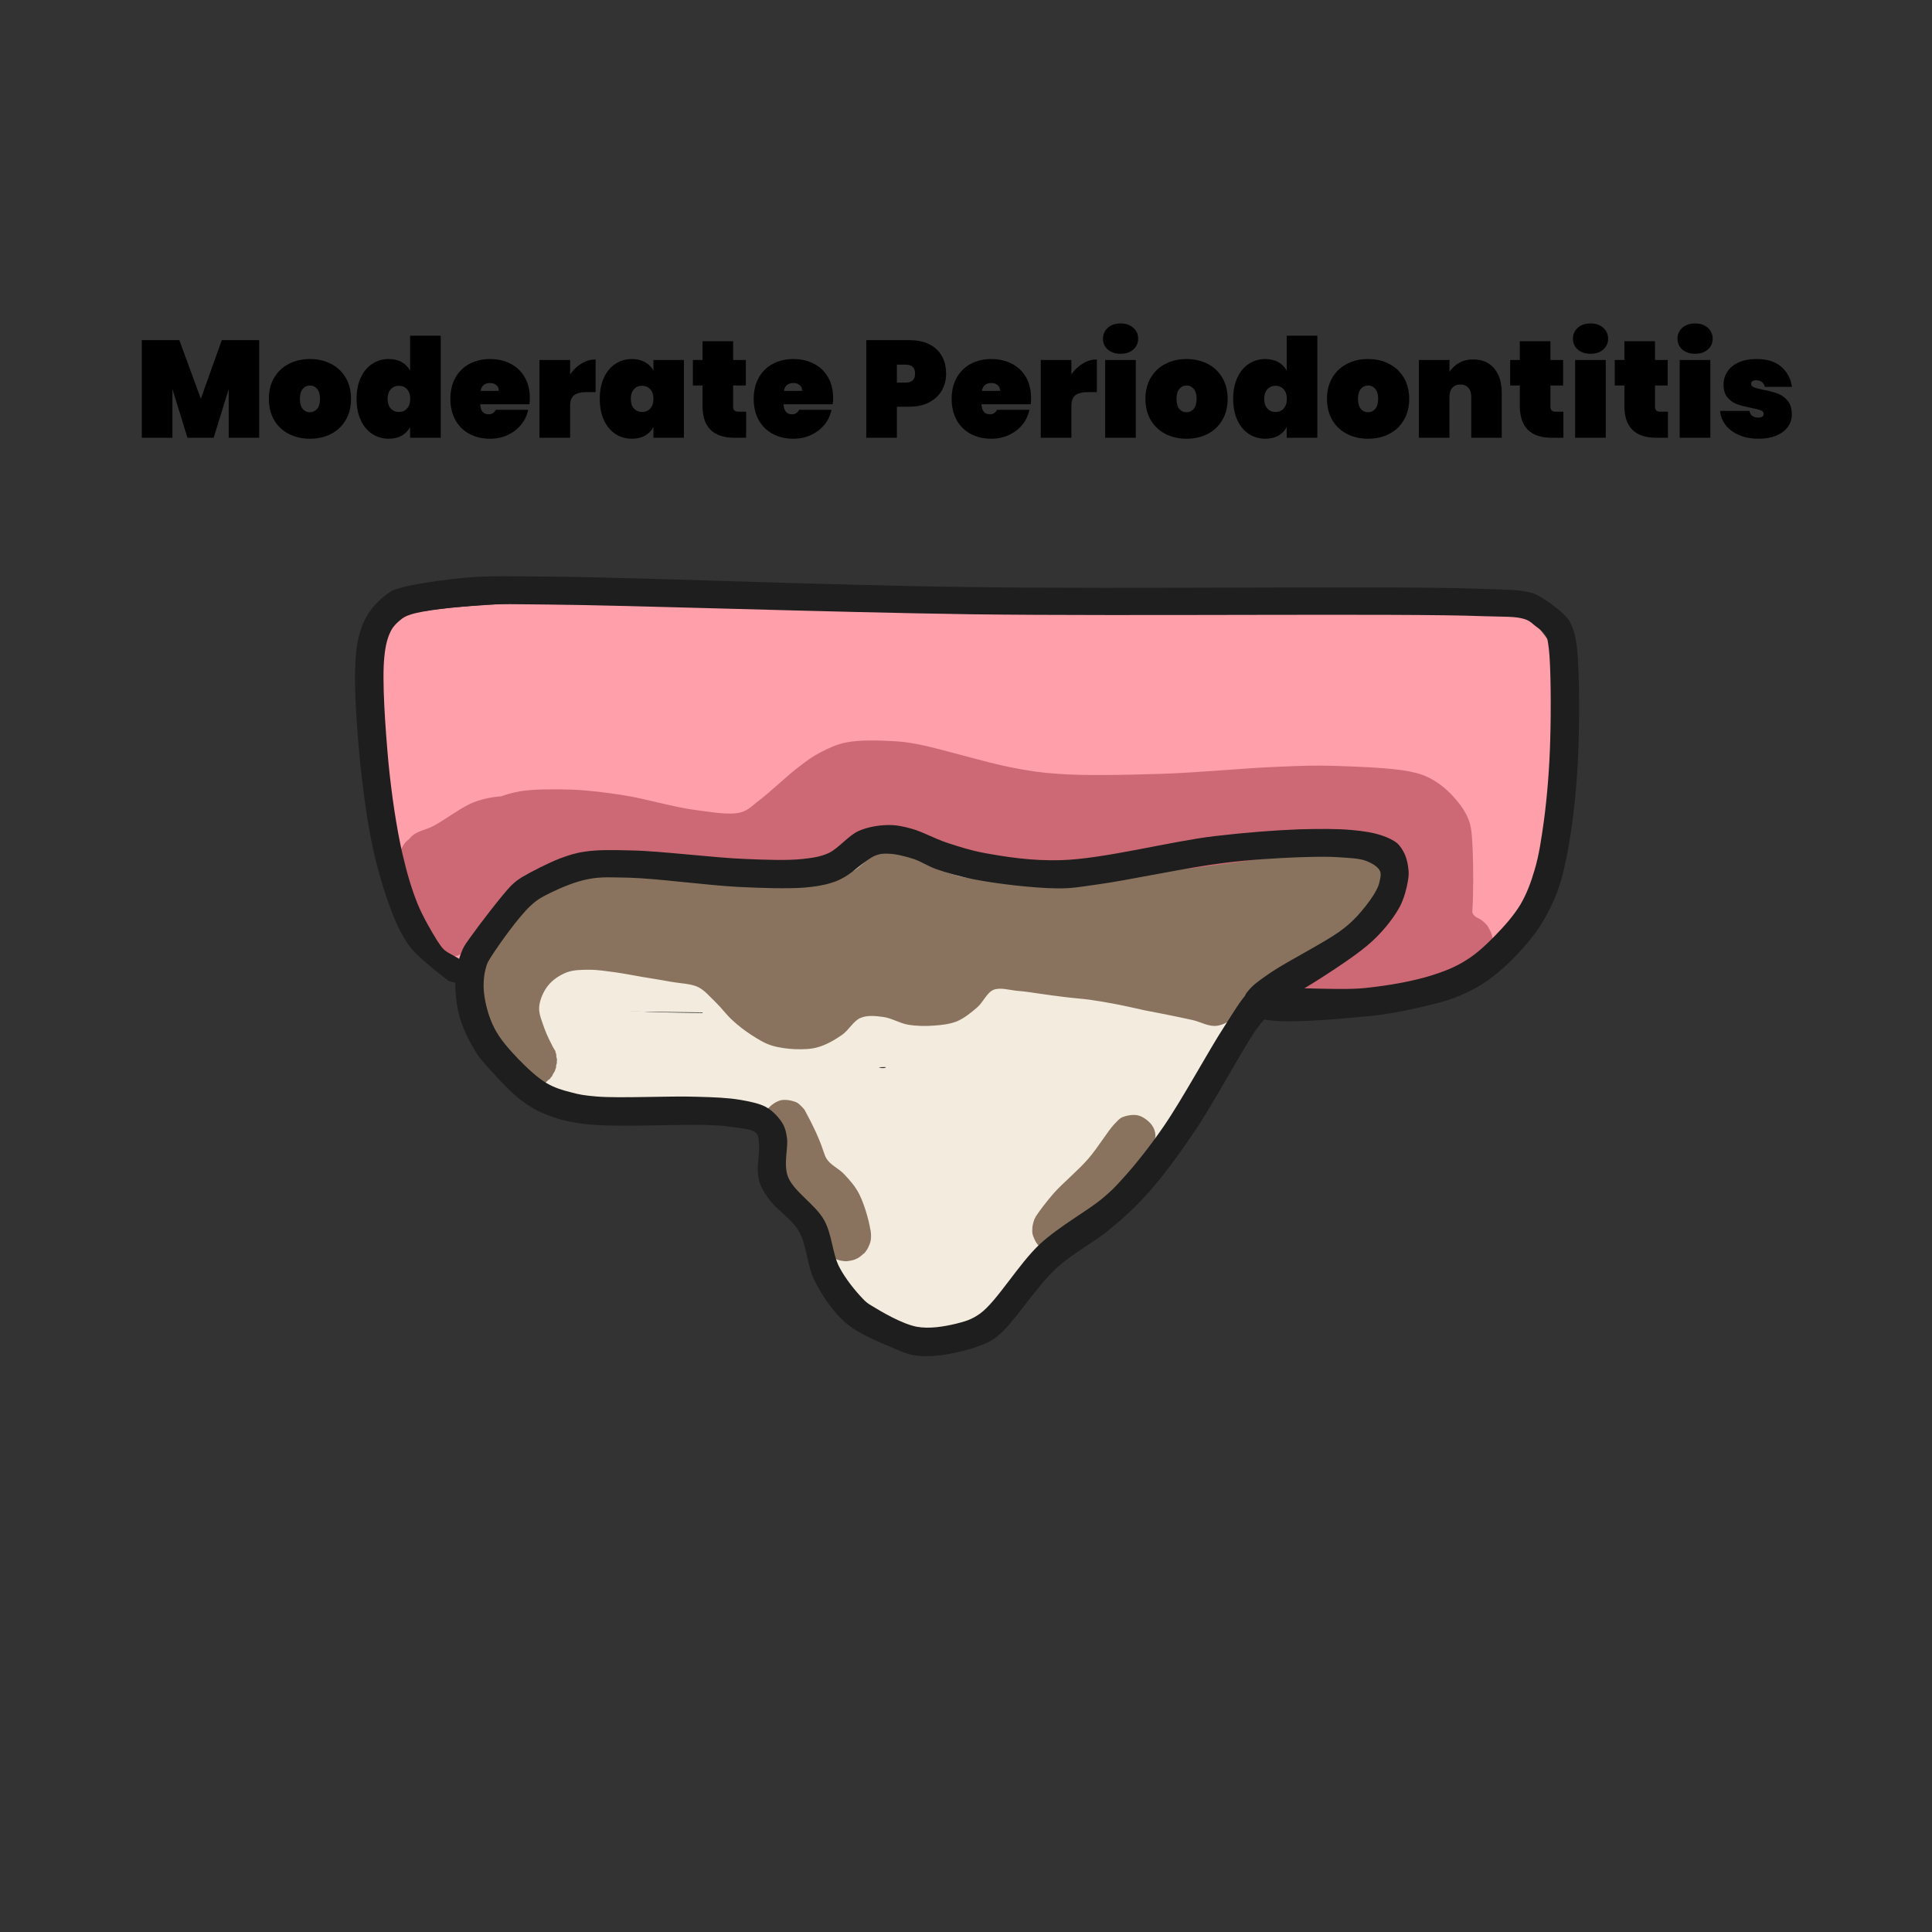 <svg version="1.0" preserveAspectRatio="xMidYMid meet" height="1080" viewBox="0 0 810 810" zoomAndPan="magnify" width="1080" xmlns:xlink="http://www.w3.org/1999/xlink" xmlns="http://www.w3.org/2000/svg"><rect x="0" y="0" width="810" height="810" fill="#333333" stroke="none"/><defs><g></g><clipPath id="6c0f8b889a"><path clip-rule="nonzero" d="M 203.383 383.535 L 531.613 383.535 L 531.613 425.668 L 203.383 425.668 Z M 203.383 383.535"></path></clipPath><clipPath id="92328230a7"><path clip-rule="nonzero" d="M 221.176 388.5 C 456.375 384.676 504.074 383.25 515.551 385.125 C 518.102 385.574 518.699 385.949 520.125 386.699 C 521.625 387.375 522.977 388.273 524.25 389.25 C 525.449 390.301 526.648 391.5 527.551 392.773 C 528.523 394.051 529.352 395.477 530.023 396.898 C 530.625 398.398 531.074 399.977 531.301 401.551 C 531.602 403.125 531.676 404.852 531.523 406.426 C 531.375 408 531.074 409.648 530.551 411.148 C 530.023 412.648 529.352 414.148 528.449 415.5 C 527.625 416.852 526.574 418.125 525.449 419.25 C 524.25 420.375 522.977 421.352 521.551 422.176 C 520.199 422.926 518.625 423.602 517.125 424.051 C 515.551 424.5 514.199 424.875 512.324 424.801 C 509.477 424.727 504.449 423.523 501.523 422.324 C 499.273 421.426 497.551 420.375 495.977 418.949 C 494.324 417.602 492.898 415.801 491.773 414 C 490.727 412.125 489.898 410.023 489.449 407.926 C 489 405.824 488.926 403.574 489.148 401.477 C 489.375 399.301 490.051 397.125 490.949 395.176 C 491.852 393.301 493.125 391.426 494.625 389.852 C 496.125 388.352 497.926 387 499.801 385.949 C 501.75 384.977 503.852 384.301 506.023 383.926 C 508.125 383.625 510.375 383.625 512.477 384 C 514.574 384.375 516.75 385.125 518.625 386.102 C 520.5 387.148 522.301 388.574 523.727 390.074 C 525.227 391.648 526.5 393.523 527.324 395.477 C 528.227 397.426 528.824 399.676 529.051 401.773 C 529.273 403.875 529.125 406.199 528.602 408.227 C 528.148 410.324 527.324 412.426 526.199 414.227 C 525.074 416.102 523.574 417.824 521.926 419.176 C 520.273 420.523 518.324 421.727 516.375 422.477 C 514.352 423.227 512.102 423.75 510 423.824 C 507.824 423.898 505.574 423.676 503.551 423.074 C 501.523 422.477 499.426 421.5 497.699 420.301 C 495.898 419.102 494.25 417.523 492.977 415.801 C 491.699 414.074 490.648 412.051 490.051 410.023 C 489.375 408 489 405.75 489 403.574 C 489 401.477 489.449 399.227 490.125 397.199 C 490.801 395.176 491.926 393.227 493.199 391.5 C 494.551 389.852 496.199 388.273 497.926 387.074 C 499.727 385.875 501.824 384.977 503.852 384.375 C 505.949 383.852 508.199 383.625 510.301 383.773 C 512.477 383.926 516.676 385.051 516.676 385.199 C 516.602 385.352 510.75 384.75 510.75 384.75 C 510.75 384.75 513.977 384.824 515.551 385.125 C 517.125 385.426 518.699 385.949 520.125 386.699 C 521.625 387.375 522.977 388.273 524.25 389.25 C 525.449 390.301 526.648 391.5 527.551 392.773 C 528.523 394.051 529.352 395.477 530.023 396.898 C 530.625 398.398 531.074 399.977 531.301 401.551 C 531.602 403.125 531.676 404.773 531.523 406.426 C 531.375 408 531.074 409.648 530.551 411.148 C 530.023 412.648 529.352 414.148 528.449 415.5 C 527.625 416.852 526.574 418.125 525.449 419.25 C 524.25 420.375 522.977 421.352 521.551 422.176 C 520.199 422.926 518.625 423.602 517.125 424.051 C 515.551 424.5 515.176 424.574 512.324 424.801 C 491.477 426.449 293.773 424.801 248.324 423.75 C 232.5 423.375 221.773 423.602 216.301 422.398 C 214.352 421.949 213.75 421.727 212.398 420.824 C 210.523 419.625 207.824 417.449 206.398 415.199 C 204.898 412.949 203.852 410.102 203.625 407.398 C 203.324 404.773 203.773 401.699 204.824 399.227 C 205.801 396.75 207.602 394.273 209.625 392.551 C 211.727 390.824 214.875 389.477 217.051 388.875 C 218.625 388.426 221.176 388.5 221.176 388.5"></path></clipPath><clipPath id="c0deb84f2a"><path clip-rule="nonzero" d="M 198.746 354.668 L 562 354.668 L 562 559.805 L 198.746 559.805 Z M 198.746 354.668"></path></clipPath><clipPath id="fe327af355"><path clip-rule="nonzero" d="M 198.75 421.051 C 200.699 398.023 203.324 392.551 206.699 388.051 C 210.074 383.625 215.023 380.324 219.523 376.875 C 224.176 373.426 228.977 369.676 234.227 367.426 C 239.398 365.102 245.102 363.977 250.727 363.074 C 256.426 362.176 262.273 362.176 268.352 362.023 C 274.801 361.801 282 361.949 288.449 362.102 C 294.375 362.25 299.699 362.477 305.477 362.852 C 311.25 363.148 317.176 363.898 323.102 364.051 C 329.176 364.199 335.773 364.875 341.551 363.676 C 347.102 362.551 351.898 358.648 357.301 357.148 C 362.773 355.648 368.699 354.602 374.324 354.676 C 379.949 354.676 385.426 356.699 391.199 357.375 C 397.125 358.125 403.426 358.648 409.426 359.102 C 415.273 359.551 420.898 359.699 426.676 359.926 C 432.449 360.227 438.301 360.523 444.148 360.824 C 450 361.051 455.625 361.125 461.551 361.5 C 467.852 361.875 474.449 362.625 480.977 363 C 487.727 363.301 494.852 363.301 501.375 363.523 C 507.449 363.676 513.074 364.125 518.926 364.051 C 524.926 363.977 532.5 363.301 536.926 363 C 539.551 362.773 541.426 362.551 543.301 362.551 C 544.801 362.551 546.074 362.477 547.426 362.699 C 548.773 362.852 550.125 363.301 551.398 363.824 C 552.676 364.352 553.875 365.023 555 365.852 C 556.051 366.676 557.102 367.648 558 368.699 C 558.824 369.75 559.574 370.875 560.176 372.148 C 560.773 373.352 561.227 374.699 561.523 376.051 C 561.824 377.398 561.977 378.824 561.898 380.176 C 561.824 381.523 561.676 382.949 561.301 384.227 C 560.926 385.574 560.324 386.852 559.648 388.051 C 558.977 389.25 558.148 390.375 557.25 391.352 C 556.273 392.324 555.227 393.301 554.023 393.977 C 552.898 394.727 551.324 395.477 550.352 395.773 C 549.75 396 549.227 395.926 548.926 396.074 C 548.699 396.227 548.699 396.375 548.625 396.602 C 548.477 396.898 548.398 397.273 548.176 397.648 C 547.875 398.176 547.199 398.773 546.75 399.375 C 546.375 399.977 546 400.801 545.551 401.25 C 545.25 401.625 544.949 401.699 544.648 402 C 544.426 402.227 544.273 402.602 543.977 402.824 C 543.523 403.273 542.699 403.648 542.102 404.023 C 541.426 404.477 540.301 405.449 540.301 405.449 C 540.301 405.449 538.574 406.5 537.227 407.551 C 534.301 409.949 527.25 415.426 523.727 420.227 C 520.273 424.801 518.25 430.199 516.074 435.523 C 513.824 440.926 513.074 447.301 510.449 452.551 C 507.898 457.648 504.074 462.074 500.477 466.727 C 496.801 471.523 492.523 476.102 488.625 480.824 C 484.727 485.477 481.125 490.574 477 494.852 C 473.023 499.051 469.051 503.102 464.176 506.324 C 459.074 509.699 451.949 510.824 447 514.426 C 442.125 518.023 438.602 523.426 434.551 528 C 430.574 532.648 427.125 537.898 423 542.25 C 418.875 546.449 414.75 550.727 409.875 553.574 C 405 556.273 399.301 558.449 393.824 558.977 C 388.352 559.5 382.352 558.602 377.102 556.574 C 371.551 554.477 365.926 550.426 361.5 546.148 C 357.074 541.949 353.023 536.25 350.398 531.301 C 348.148 527.102 346.875 520.125 345.898 518.699 C 345.602 518.324 345.227 518.176 345.227 518.176 C 345.148 518.102 344.25 516.824 343.727 516.148 C 343.199 515.477 342.301 514.125 342.227 514.125 C 342.227 514.125 341.625 512.625 341.324 511.801 C 341.023 511.051 340.352 509.551 340.352 509.551 C 340.352 509.477 340.125 507.898 339.977 507.074 C 339.898 506.25 339.602 504.602 339.602 504.602 C 339.602 504.523 340.5 502.875 340.199 501.301 C 339.449 497.023 331.801 484.426 326.477 478.352 C 321.977 473.176 317.102 468.227 311.398 466.125 C 305.926 464.176 299.398 465.824 293.324 465.676 C 287.023 465.523 280.5 465.676 274.273 465.375 C 268.273 465.074 262.648 464.699 256.727 463.949 C 250.426 463.199 243.602 462.824 237.449 460.801 C 231.148 458.699 224.699 455.324 219.449 451.426 C 214.352 447.676 209.625 443.102 206.176 438 C 202.801 432.977 198.75 421.051 198.75 421.051 M 249.148 405 C 253.5 425.25 261.676 423.602 267.449 423.977 C 273.375 424.426 279.449 424.426 285.602 424.574 C 291.824 424.727 298.199 424.648 304.426 424.875 C 310.648 425.102 316.801 424.648 322.875 425.773 C 328.949 426.898 336 428.324 340.875 431.699 C 345.449 434.926 347.773 440.699 351.523 444.977 C 355.199 449.176 360.148 452.477 363.227 457.125 C 366.375 461.852 371.852 471.074 370.051 473.324 C 368.324 475.574 352.801 470.023 352.648 470.625 C 352.5 471.301 370.875 474.074 375.449 478.949 C 379.352 483.074 380.102 492.977 380.625 495.824 C 380.773 496.727 380.551 497.176 380.699 497.699 C 380.773 498.227 381.074 499.125 381.074 499.125 C 381.074 499.125 381.074 499.5 381.148 499.875 C 381.375 501.074 382.426 504.301 384.074 506.773 C 386.551 510.676 393.074 520.5 395.926 519.898 C 398.699 519.301 398.102 508.426 400.949 503.625 C 403.801 498.676 408.977 495 412.949 490.574 C 416.852 486.301 420 480.824 424.574 477.523 C 429.148 474.227 435.602 473.926 440.398 470.699 C 445.273 467.324 449.176 462 453.449 457.426 C 457.875 452.699 462.676 447.676 466.352 442.574 C 469.875 437.699 472.875 432.676 475.273 427.426 C 477.676 422.25 478.5 416.023 480.75 411.227 C 482.699 407.023 487.949 400.801 487.574 400.051 C 487.426 399.898 487.199 400.051 486.75 400.051 C 484.648 400.051 473.699 399.602 467.25 399.449 C 460.949 399.227 454.801 399 448.574 398.852 C 442.352 398.699 435.977 398.551 429.824 398.398 C 424.051 398.25 418.648 398.176 412.801 397.949 C 406.801 397.648 400.352 397.352 394.199 396.75 C 388.125 396.227 381.977 393.977 376.051 394.574 C 370.273 395.102 364.949 398.477 359.176 400.051 C 353.324 401.625 347.324 403.199 341.25 403.949 C 335.023 404.625 328.426 404.324 322.125 404.176 C 315.824 404.023 309.75 403.273 303.602 402.977 C 297.449 402.676 291.375 402.449 285.148 402.301 C 278.852 402.227 272.102 401.926 265.949 402.375 C 260.102 402.824 249.148 405 249.148 405"></path></clipPath><clipPath id="14d8eb5794"><path clip-rule="nonzero" d="M 293.223 356.598 L 581.77 356.598 L 581.77 526.977 L 293.223 526.977 Z M 293.223 356.598"></path></clipPath><clipPath id="bfd808597e"><path clip-rule="nonzero" d="M 293.477 429.977 C 293.625 427.949 293.773 426.898 293.773 426.898 C 293.773 426.898 294.074 425.926 294.301 425.398 C 294.449 424.949 294.75 423.977 294.75 423.977 C 294.824 423.898 295.352 423.074 295.648 422.625 C 295.949 422.25 296.477 421.352 296.477 421.352 C 296.477 421.352 297.227 420.676 297.676 420.301 C 298.051 419.926 298.801 419.25 298.801 419.25 C 298.801 419.25 299.699 418.727 300.148 418.5 C 300.602 418.199 301.5 417.75 301.5 417.75 C 301.5 417.676 302.551 417.449 303 417.301 C 303.523 417.148 304.5 416.926 304.5 416.926 C 304.574 416.926 305.551 416.852 306.074 416.852 C 306.602 416.852 306.977 416.773 307.648 416.852 C 308.926 416.852 311.102 417.148 313.352 417.375 C 316.875 417.676 322.051 418.426 326.477 418.801 C 331.125 419.176 335.699 419.324 340.574 419.699 C 345.824 420.074 351.676 420.523 356.852 420.898 C 361.574 421.273 366 421.875 370.273 421.949 C 374.25 422.023 377.773 421.875 381.602 421.648 C 385.5 421.426 389.176 420.898 393.523 420.602 C 398.625 420.301 405.148 420 410.398 419.773 C 414.977 419.551 418.648 419.551 423.227 419.324 C 428.551 419.102 435.074 418.801 440.477 418.352 C 445.352 417.898 449.773 417.676 454.352 416.773 C 459.074 415.801 463.801 414.375 468.227 412.727 C 472.426 411.148 476.324 409.125 480.301 407.023 C 484.352 404.926 488.477 402.301 492.227 400.051 C 495.75 397.949 498.75 395.852 502.199 393.824 C 505.949 391.727 511.199 389.102 513.898 387.676 C 515.25 386.926 517.125 386.25 517.125 386.023 C 517.051 385.949 516.449 386.102 515.926 386.102 C 514.801 386.176 512.176 386.477 510.676 386.551 C 509.625 386.551 508.801 386.625 507.898 386.477 C 507 386.324 506.102 386.102 505.273 385.801 C 504.375 385.426 503.551 384.977 502.801 384.449 C 502.051 383.926 501.375 383.25 500.773 382.574 C 500.176 381.824 499.727 381.074 499.273 380.25 C 498.898 379.426 498.523 378.523 498.375 377.625 C 498.148 376.727 498.074 375.824 498.074 374.926 C 498.074 373.949 498.227 373.051 498.449 372.148 C 498.75 371.25 499.051 370.426 499.5 369.602 C 499.949 368.773 500.551 368.023 501.148 367.352 C 501.75 366.676 502.5 366.074 503.25 365.551 C 504 365.102 504.824 364.648 505.727 364.352 C 506.551 364.051 508.426 363.75 508.426 363.75 C 508.426 363.75 511.574 363.375 513.676 363.148 C 516.676 362.773 521.023 362.398 524.852 361.875 C 528.824 361.352 532.875 360.449 536.852 359.926 C 540.898 359.324 545.023 359.102 549.074 358.574 C 553.125 358.051 556.727 356.176 561.074 356.852 C 566.699 357.75 576.824 361.5 579.676 365.699 C 581.773 368.852 581.25 373.574 580.273 377.102 C 579.375 380.699 576.602 384.148 573.898 386.852 C 571.125 389.699 567.375 391.875 563.773 393.602 C 560.176 395.25 555.898 395.699 552.227 397.199 C 548.699 398.551 545.398 400.199 542.023 402.074 C 538.5 404.023 535.125 406.5 531.523 408.523 C 527.926 410.551 524.324 412.051 520.426 414.148 C 516 416.477 510.75 419.625 506.477 422.176 C 502.727 424.273 499.727 426.148 496.051 428.25 C 492.074 430.426 487.426 433.125 483.227 435 C 479.477 436.727 474.375 438.523 472.199 439.199 C 471.301 439.5 470.25 439.574 470.25 439.648 C 470.25 439.727 470.324 439.727 470.324 439.727 C 470.324 439.727 471.074 440.398 471.523 440.773 C 471.898 441.074 472.648 441.75 472.648 441.824 C 472.727 441.824 473.25 442.648 473.551 443.102 C 473.852 443.551 474.449 444.375 474.449 444.375 C 474.449 444.375 474.824 445.352 475.051 445.875 C 475.199 446.324 475.574 447.301 475.574 447.301 C 475.574 447.375 475.727 448.352 475.801 448.875 C 475.801 449.398 475.949 450.449 475.949 450.449 C 475.949 450.449 475.801 451.5 475.801 452.023 C 475.727 452.551 475.574 453.523 475.574 453.523 C 475.574 453.602 475.199 454.5 475.051 455.023 C 474.824 455.551 474.449 456.449 474.449 456.523 C 474.449 456.523 473.852 457.352 473.551 457.801 C 473.25 458.25 472.727 459.074 472.648 459.074 C 472.648 459.074 471.898 459.75 471.523 460.125 C 471.074 460.5 470.324 461.176 470.324 461.176 C 470.324 461.176 469.426 461.625 468.898 461.926 C 468.449 462.148 467.551 462.602 467.551 462.602 C 467.477 462.676 459.676 467.176 455.023 469.051 C 449.625 471.301 437.398 474.523 436.648 474.824 C 436.574 474.824 436.574 474.824 436.574 474.824 C 436.5 474.977 439.5 476.625 439.801 478.273 C 440.25 480.898 437.625 486.301 435 490.051 C 431.852 494.625 425.773 499.051 420.898 503.102 C 416.102 507.074 410.625 510.898 406.051 514.273 C 402.227 517.125 397.727 520.125 395.25 522 C 393.898 522.977 392.176 524.324 392.176 524.324 C 392.102 524.324 391.273 524.773 390.824 525.074 C 390.375 525.301 389.551 525.75 389.551 525.75 C 389.551 525.824 388.574 526.051 388.125 526.199 C 387.602 526.352 386.699 526.574 386.625 526.574 C 386.625 526.574 385.648 526.574 385.199 526.648 C 384.676 526.648 383.699 526.648 383.699 526.648 C 383.625 526.648 382.727 526.426 382.199 526.352 C 381.75 526.273 380.773 526.051 380.773 526.051 C 380.699 526.051 379.875 525.602 379.426 525.375 C 378.977 525.148 378.074 524.699 378.074 524.699 C 378.074 524.699 377.324 524.102 376.875 523.801 C 376.5 523.426 375.75 522.824 375.75 522.824 C 375.75 522.824 375.148 522 374.852 521.625 C 374.551 521.176 374.023 520.426 374.023 520.426 C 373.949 520.352 373.5 519.301 373.426 519 C 373.352 518.926 373.426 518.852 373.352 518.773 C 372.824 518.398 369.375 518.551 366.977 518.176 C 363.676 517.648 359.324 516.676 355.5 515.398 C 351.602 514.051 347.625 512.25 343.727 510.375 C 339.824 508.352 334.801 506.773 332.25 503.699 C 329.926 500.773 329.176 496.426 328.727 492.602 C 328.199 488.773 328.648 484.574 329.398 480.824 C 330.227 477.074 330.977 472.875 333.449 470.023 C 336.148 466.949 344.477 464.102 345.523 463.426 C 345.676 463.352 345.824 463.352 345.824 463.273 C 345.824 463.051 344.773 462.523 343.727 462.074 C 341.102 460.875 333.977 458.926 329.477 457.273 C 325.352 455.773 321.824 454.648 317.551 452.551 C 312.449 450 303.523 444.824 301.051 442.574 C 300.148 441.824 299.852 440.926 299.551 440.625 C 299.398 440.551 299.25 440.551 299.25 440.551 C 299.25 440.477 298.5 439.875 298.051 439.5 C 297.676 439.199 296.926 438.523 296.926 438.523 C 296.852 438.523 296.25 437.625 295.949 437.25 C 295.648 436.801 295.051 435.977 295.051 435.977 C 295.051 435.977 294.676 435 294.449 434.551 C 294.301 434.023 293.926 433.125 293.852 433.125 C 293.852 433.051 293.852 433.051 293.852 433.051 C 293.852 433.051 293.773 432.074 293.699 431.551 C 293.625 431.023 293.477 430.051 293.477 429.977 M 368.398 447.449 C 370.125 448.199 371.477 447.602 371.477 447.449 C 371.398 447.301 368.398 447.449 368.398 447.449"></path></clipPath><clipPath id="0ce569f6a3"><path clip-rule="nonzero" d="M 162.316 254.043 L 217.609 254.043 L 217.609 283.121 L 162.316 283.121 Z M 162.316 254.043"></path></clipPath><clipPath id="84d09db7a6"><path clip-rule="nonzero" d="M 168 261.977 C 187.426 253.426 200.852 253.875 205.5 254.176 C 207.375 254.25 208.125 254.398 209.398 254.773 C 210.602 255.227 211.801 255.824 212.852 256.648 C 213.824 257.398 214.801 258.375 215.551 259.5 C 216.227 260.551 216.824 261.824 217.199 263.023 C 217.5 264.301 217.648 265.648 217.574 266.926 C 217.5 268.199 217.273 269.551 216.75 270.75 C 216.301 271.949 215.551 273.148 214.727 274.125 C 213.898 275.102 212.852 276 211.727 276.676 C 210.676 277.352 209.398 277.875 208.125 278.102 C 206.852 278.398 205.5 278.477 204.148 278.324 C 202.875 278.176 201.602 277.801 200.398 277.273 C 199.199 276.75 198.074 276 197.176 275.102 C 196.199 274.199 195.375 273.074 194.773 271.949 C 194.176 270.824 193.727 269.551 193.5 268.273 C 193.352 267 193.352 265.574 193.5 264.301 C 193.727 263.023 194.176 261.75 194.773 260.625 C 195.375 259.5 196.199 258.375 197.176 257.477 C 198.074 256.574 199.199 255.824 200.398 255.301 C 201.602 254.773 202.875 254.398 204.148 254.25 C 205.5 254.102 206.852 254.176 208.125 254.477 C 209.398 254.699 210.676 255.227 211.727 255.898 C 212.852 256.574 213.898 257.477 214.727 258.449 C 215.551 259.426 216.301 260.625 216.75 261.824 C 217.273 263.023 217.5 264.375 217.574 265.648 C 217.648 266.926 217.5 268.273 217.199 269.551 C 216.824 270.75 216.227 272.023 215.551 273.074 C 214.801 274.199 213.824 275.176 212.852 275.926 C 211.801 276.75 210.898 277.352 209.398 277.801 C 206.699 278.477 201.301 279.602 198 278.324 C 194.699 277.051 192.375 270 189.75 270.148 C 187.125 270.301 185.102 277.801 182.25 279.977 C 179.852 281.773 176.773 282.824 174.375 283.051 C 172.426 283.273 170.398 282.602 169.051 282.074 C 168.074 281.699 167.477 281.324 166.727 280.648 C 165.602 279.602 164.102 277.949 163.352 276.301 C 162.676 274.727 162.301 272.699 162.449 270.977 C 162.602 269.25 163.199 267.301 164.102 265.801 C 165 264.301 168 261.977 168 261.977"></path></clipPath><clipPath id="61a6af977b"><path clip-rule="nonzero" d="M 156.297 251.25 L 657.148 251.25 L 657.148 372 L 156.297 372 Z M 156.297 251.25"></path></clipPath><clipPath id="67c1dc1f8c"><path clip-rule="nonzero" d="M 156.375 300.898 C 156.824 298.648 156.676 298.125 156.75 297.449 C 156.898 296.551 157.574 295.273 157.875 294.148 C 158.25 293.102 158.324 291.676 158.699 290.773 C 158.926 290.176 159.375 289.727 159.602 289.273 C 159.75 289.051 159.824 288.977 159.824 288.676 C 159.824 288.148 159.301 287.477 159.148 286.574 C 158.852 285 158.551 282.375 158.699 280.273 C 158.773 278.176 159.148 276.074 159.75 274.051 C 160.352 272.023 161.176 270.074 162.227 268.273 C 163.273 266.477 164.625 264.75 166.051 263.25 C 167.477 261.75 169.199 260.398 170.926 259.352 C 172.727 258.227 174.676 257.324 176.699 256.648 C 178.648 255.977 182.852 255.449 182.852 255.449 C 182.852 255.449 186.449 255.074 189.301 254.773 C 195.227 254.324 207.074 253.352 216.074 252.75 C 225.301 252.148 234.676 251.551 243.977 251.324 C 253.125 251.176 262.273 251.625 271.352 251.551 C 280.273 251.551 289.051 251.25 298.051 251.324 C 307.125 251.398 316.574 251.773 325.648 252 C 334.5 252.227 343.125 252.523 351.977 252.676 C 360.977 252.824 370.199 252.75 379.199 252.898 C 388.199 253.051 397.051 253.273 405.977 253.352 C 414.977 253.5 423.824 253.5 432.824 253.648 C 442.051 253.801 451.5 254.176 460.727 254.324 C 469.875 254.477 478.875 254.551 488.023 254.625 C 497.324 254.699 506.551 254.773 515.926 254.852 C 525.602 254.926 535.648 255 545.102 254.926 C 554.023 254.926 562.273 254.699 571.051 254.625 C 579.977 254.477 588.523 254.398 598.199 254.398 C 609.301 254.324 624.449 250.125 634.051 254.551 C 642.977 258.602 650.773 269.398 654.523 278.176 C 657.977 286.352 657.148 296.102 656.773 305.102 C 656.477 314.25 656.324 324.824 652.5 332.625 C 648.824 340.125 641.926 347.102 634.727 351.375 C 627.523 355.727 617.852 357.375 609.227 358.352 C 600.676 359.398 591.824 358.801 583.352 357.602 C 574.801 356.398 566.699 352.199 558 351 C 549.074 349.801 539.551 349.801 530.477 350.477 C 521.477 351.074 512.625 353.102 503.926 354.676 C 495.301 356.25 487.125 358.426 478.426 359.699 C 469.5 361.051 460.051 362.25 451.051 362.625 C 442.199 363 433.426 362.852 424.727 362.023 C 416.023 361.199 407.625 359.773 398.926 357.824 C 389.699 355.801 379.801 349.727 370.727 349.949 C 362.25 350.176 354.676 356.102 346.199 358.273 C 337.352 360.523 327.898 362.477 318.75 363.301 C 309.898 364.125 300.898 363.523 292.125 363.375 C 283.426 363.301 274.875 362.551 266.25 362.852 C 257.398 363.074 248.477 363.977 239.625 365.102 C 230.773 366.301 222.375 368.926 213.227 369.75 C 203.551 370.648 191.25 373.949 182.852 369.977 C 174.227 366 166.5 354.301 162.449 345.227 C 158.699 336.824 156.824 319.875 158.324 317.852 C 158.699 317.398 159.676 318 159.898 317.699 C 160.199 317.176 159.227 315.449 158.773 314.398 C 158.398 313.273 157.648 312.148 157.352 311.25 C 157.199 310.574 157.352 310.051 157.199 309.449 C 157.051 308.926 156.75 308.477 156.676 307.801 C 156.523 306.898 156.75 305.477 156.676 304.352 C 156.676 303.227 156.375 300.898 156.375 300.898 M 216.75 288.227 C 216.75 288.227 216.824 288.227 216.824 288.227 C 216.824 288.227 216.75 288.227 216.75 288.227"></path></clipPath><clipPath id="96c4e789fc"><path clip-rule="nonzero" d="M 156.676 256.125 L 223.949 256.125 L 223.949 403.215 L 156.676 403.215 Z M 156.676 256.125"></path></clipPath><clipPath id="9e418c0cea"><path clip-rule="nonzero" d="M 186.148 277.801 C 173.926 276.074 178.727 274.875 179.176 275.477 C 179.625 276.074 177.977 278.551 176.926 279.75 C 175.875 280.875 174.375 281.926 172.949 282.449 C 171.449 282.977 169.426 283.051 168.148 282.977 C 167.25 282.898 166.648 282.75 165.824 282.375 C 164.625 281.852 162.898 280.801 161.852 279.602 C 160.875 278.398 160.051 276.602 159.676 275.324 C 159.375 274.426 159.375 273.75 159.375 272.926 C 159.375 272.102 159.375 271.574 159.676 270.523 C 160.352 268.352 161.852 263.551 164.023 261.227 C 166.125 258.977 170.102 257.25 172.273 256.574 C 173.625 256.125 174.449 256.199 175.648 256.273 C 177.148 256.352 179.023 256.574 180.449 257.324 C 181.875 258 183.301 259.199 184.199 260.477 C 185.176 261.75 185.852 263.699 186.074 264.977 C 186.301 265.949 186.301 266.551 186.148 267.449 C 186 268.801 185.398 270.75 184.574 272.102 C 183.676 273.449 182.398 274.727 180.977 275.477 C 179.625 276.227 176.852 275.625 176.25 276.75 C 175.352 278.398 178.648 282.375 179.176 286.125 C 179.852 291.375 178.5 299.102 178.426 305.699 C 178.426 312.449 178.352 319.5 179.023 326.176 C 179.773 332.699 180.977 338.477 182.699 345.375 C 184.727 353.852 188.398 366.449 190.875 373.273 C 192.375 377.398 193.574 380.102 195.227 383.023 C 196.801 385.801 199.949 388.199 200.477 390.602 C 201 392.477 200.477 394.352 199.801 396 C 199.199 397.648 198 399.301 196.727 400.426 C 195.375 401.625 193.273 402.523 191.852 402.898 C 190.875 403.199 190.051 403.199 189.148 403.199 C 188.25 403.199 187.426 403.199 186.449 402.898 C 185.023 402.449 183 401.477 181.648 400.352 C 180.375 399.148 179.176 397.199 178.648 395.852 C 178.199 394.875 177.898 394.426 177.977 393.148 C 178.125 389.773 181.5 379.727 183.75 374.773 C 185.398 371.176 187.051 368.477 189.375 365.852 C 191.551 363.375 194.176 361.5 197.176 359.477 C 200.926 357.074 207.523 353.398 210.301 352.648 C 211.574 352.352 212.023 352.352 213.074 352.5 C 214.574 352.648 216.824 353.25 218.324 354.148 C 219.824 355.051 221.25 356.477 222.148 357.977 C 223.051 359.551 223.574 361.727 223.801 363.227 C 223.875 364.273 223.875 364.949 223.648 366 C 223.273 367.426 222.676 368.926 221.324 370.949 C 218.773 374.926 210.301 384 207.301 386.852 C 206.102 388.051 205.5 388.648 204.449 389.25 C 203.398 389.852 202.199 390.301 201 390.523 C 199.801 390.824 198.523 390.824 197.324 390.676 C 196.125 390.523 194.852 390.148 193.801 389.625 C 192.676 389.102 191.625 388.352 190.727 387.523 C 189.898 386.699 189.074 385.648 188.551 384.523 C 188.023 383.477 187.574 382.199 187.426 381 C 187.273 379.801 187.273 378.523 187.5 377.324 C 187.727 376.125 188.102 374.926 188.699 373.875 C 189.301 372.75 190.125 371.773 191.023 370.949 C 191.926 370.125 192.977 369.375 194.102 368.926 C 195.227 368.398 196.426 368.102 197.625 367.949 C 198.898 367.875 200.176 367.949 201.375 368.25 C 202.5 368.477 203.699 369 204.75 369.676 C 205.801 370.273 206.773 371.176 207.523 372.074 C 208.352 373.051 208.949 374.176 209.398 375.301 C 209.852 376.426 210.074 377.699 210.148 378.898 C 210.227 380.102 210 381.375 209.699 382.574 C 209.324 383.773 208.801 384.898 208.051 385.875 C 207.375 386.926 206.477 387.824 205.5 388.574 C 204.523 389.25 203.398 389.852 202.199 390.227 C 201.074 390.602 199.801 390.824 198.523 390.75 C 197.324 390.75 196.051 390.523 194.926 390.148 C 193.801 389.699 192.602 389.102 191.699 388.352 C 190.727 387.602 189.824 386.625 189.148 385.648 C 188.477 384.602 187.949 383.398 187.648 382.273 C 187.352 381.074 187.273 379.801 187.352 378.523 C 187.426 377.324 187.727 376.051 188.176 374.926 C 188.625 373.801 189.074 373.199 190.125 371.852 C 192.75 368.324 201.375 357.75 205.352 354.898 C 207.301 353.477 208.574 352.949 210.301 352.648 C 212.102 352.352 214.125 352.5 215.773 353.023 C 217.5 353.551 219.375 354.824 220.5 355.801 C 221.25 356.551 221.699 357.074 222.148 357.977 C 222.824 359.324 223.648 361.426 223.801 363.227 C 223.875 365.023 223.5 366.977 222.824 368.625 C 222.074 370.199 221.102 371.398 219.375 372.898 C 216.449 375.523 208.051 377.699 205.5 381.301 C 203.477 384.074 204.523 387.977 203.176 391.051 C 201.898 394.125 197.926 399.824 197.551 399.602 C 197.176 399.449 200.25 390.523 200.477 390.602 C 200.699 390.676 200.477 394.352 199.801 396 C 199.199 397.648 197.773 399.375 196.727 400.426 C 195.977 401.176 195.375 401.551 194.398 402 C 193.051 402.602 190.949 403.273 189.148 403.199 C 187.426 403.199 185.477 402.75 183.898 401.926 C 182.324 401.023 180.824 399.75 179.852 398.25 C 178.875 396.824 177.602 393.449 177.977 393.148 C 178.5 392.852 185.25 399.602 184.949 399.977 C 184.727 400.273 178.801 397.426 176.625 395.324 C 174.449 393.148 173.625 390.676 172.051 387.074 C 169.273 380.699 165.602 369.148 163.199 359.699 C 160.648 349.949 158.324 338.699 157.352 329.551 C 156.523 322.051 156.75 316.352 156.824 308.852 C 156.977 299.773 157.426 286.273 158.324 279 C 158.852 274.727 158.926 271.949 160.352 268.949 C 161.773 265.875 164.398 262.949 166.949 260.852 C 169.5 258.824 173.102 256.574 175.648 256.273 C 177.449 256.051 179.023 256.574 180.449 257.324 C 181.875 258 183.301 259.199 184.199 260.477 C 185.176 261.75 185.852 263.699 186.074 264.977 C 186.301 265.949 186.301 266.551 186.148 267.449 C 186 268.801 185.398 270.75 184.574 272.102 C 183.676 273.449 182.398 274.727 180.977 275.477 C 179.625 276.227 176.25 276.898 176.25 276.75 C 176.25 276.676 178.949 275.25 179.176 275.477 C 179.477 275.852 177.75 278.699 176.926 279.75 C 176.324 280.5 175.875 280.875 175.051 281.324 C 173.926 282 171.824 282.75 170.551 282.977 C 169.648 283.125 169.051 283.125 168.148 282.977 C 166.875 282.75 164.926 282.148 163.648 281.25 C 162.375 280.352 161.25 279 160.5 277.574 C 159.824 276.227 159.523 274.574 159.375 272.926 C 159.301 271.051 159.375 269.102 160.051 267.074 C 161.023 264.523 162.824 260.926 165.227 259.125 C 167.699 257.324 171.301 256.574 174.977 256.426 C 179.398 256.199 186.375 257.699 189.898 259.426 C 192.301 260.551 194.102 262.051 195.148 263.625 C 195.977 264.977 196.352 266.551 196.426 268.051 C 196.426 269.477 196.125 271.125 195.449 272.477 C 194.852 273.75 193.949 275.102 192.602 276 C 191.023 277.051 186.148 277.801 186.148 277.801"></path></clipPath><clipPath id="97a6dc2ac9"><path clip-rule="nonzero" d="M 545.195 321.809 L 651.621 321.809 L 651.621 422.414 L 545.195 422.414 Z M 545.195 321.809"></path></clipPath><clipPath id="2fa2feb22e"><path clip-rule="nonzero" d="M 599.324 346.125 C 607.949 361.727 608.102 364.875 608.324 368.102 C 608.551 371.324 608.773 374.625 608.176 377.852 C 607.574 381.227 606.148 384.898 604.5 387.977 C 602.926 390.824 600.75 393.301 598.574 395.699 C 596.398 398.023 593.926 400.051 591.375 402 C 588.676 404.023 585.375 405.523 582.676 407.477 C 580.051 409.426 578.398 411.676 575.324 413.699 C 571.125 416.477 563.25 420.977 559.273 421.949 C 557.102 422.477 555.676 422.398 554.023 422.023 C 552.375 421.648 550.648 420.75 549.375 419.625 C 548.102 418.574 546.977 416.926 546.375 415.352 C 545.773 413.852 545.477 411.898 545.699 410.176 C 545.852 408.523 546.523 406.727 547.426 405.301 C 548.398 403.875 549.301 402.75 551.324 401.773 C 555.676 399.676 567.523 399.375 574.949 397.801 C 581.625 396.375 588.898 394.801 593.852 392.773 C 597.301 391.352 599.551 389.926 602.176 388.051 C 604.801 386.25 607.352 384.148 609.375 381.676 C 611.324 379.273 612.449 377.324 614.102 373.5 C 617.551 365.699 622.875 344.25 625.727 336.301 C 627.074 332.477 627.75 330.074 629.102 327.898 C 630.148 326.176 631.574 324.75 632.699 323.852 C 633.523 323.176 634.125 322.875 635.102 322.574 C 636.523 322.125 639 321.824 640.5 321.898 C 641.551 321.898 642.227 322.125 643.125 322.5 C 644.477 323.102 646.574 324.523 647.625 325.574 C 648.375 326.324 648.75 326.852 649.199 327.824 C 649.801 329.176 650.477 331.352 650.477 333.074 C 650.477 334.801 649.426 338.398 649.199 338.324 C 648.898 338.324 649.199 328.426 649.426 328.426 C 649.801 328.352 650.852 334.949 651.074 339 C 651.449 344.551 651.301 353.25 650.551 358.5 C 650.023 362.176 649.5 364.199 648.227 367.648 C 646.426 372.523 642.824 380.398 639.898 384.977 C 637.801 388.352 636.301 391.199 633.449 393.148 C 630.375 395.324 625.574 396.523 621.75 396.977 C 618.449 397.426 615.301 397.352 612 396.301 C 607.875 395.023 601.5 392.25 599.25 388.949 C 597.375 386.102 597.898 382.125 597.898 378.676 C 597.977 375.074 598.727 371.324 599.551 367.727 C 600.449 364.125 601.352 357.676 603 357.148 C 604.051 356.773 606.676 360.074 606.824 359.852 C 606.977 359.699 605.25 357.977 604.727 356.926 C 604.199 355.801 603.824 354.602 603.676 353.398 C 603.523 352.199 603.602 350.926 603.824 349.727 C 604.051 348.602 604.5 347.398 605.102 346.352 C 605.699 345.301 606.523 344.324 607.426 343.5 C 608.324 342.75 609.375 342 610.5 341.551 C 611.625 341.102 612.898 340.801 614.102 340.727 C 615.301 340.648 616.574 340.727 617.699 341.023 C 618.898 341.324 620.023 341.852 621.074 342.523 C 622.051 343.199 623.023 344.023 623.773 345 C 624.449 345.898 625.125 347.023 625.5 348.148 C 625.949 349.273 626.176 350.551 626.176 351.75 C 626.176 352.949 626.023 354.227 625.648 355.352 C 625.273 356.551 624.676 357.676 624 358.648 C 623.324 359.625 622.352 360.523 621.375 361.199 C 620.398 361.875 619.273 362.477 618.148 362.773 C 616.949 363.148 615.676 363.301 614.477 363.227 C 613.273 363.227 612 362.926 610.875 362.551 C 609.824 362.102 608.699 361.5 607.727 360.676 C 606.824 359.926 606 358.949 605.324 357.977 C 604.727 356.926 604.199 355.801 603.898 354.602 C 603.602 353.398 603.523 352.125 603.676 350.926 C 603.75 349.801 604.051 348.523 604.574 347.398 C 605.023 346.352 605.773 345.227 606.523 344.398 C 607.352 343.5 608.398 342.676 609.449 342.074 C 610.5 341.551 611.699 341.102 612.824 340.875 C 614.023 340.648 615.301 340.648 616.5 340.801 C 617.699 340.949 618.898 341.324 619.949 341.926 C 621.074 342.449 622.199 342.676 622.949 344.023 C 624.676 347.25 625.426 358.727 624.375 364.273 C 623.625 368.551 619.426 375 619.426 375 C 619.426 375 625.949 364.199 627.676 357.449 C 629.773 349.051 627 333.074 629.102 327.898 C 630 325.648 631.574 324.75 632.699 323.852 C 633.523 323.176 634.125 322.875 635.102 322.574 C 636.523 322.125 638.773 321.676 640.5 321.898 C 642.227 322.051 644.102 322.801 645.602 323.773 C 647.023 324.75 648.449 326.551 649.199 327.824 C 649.727 328.727 649.949 329.324 650.176 330.375 C 650.398 331.801 650.625 333.148 650.176 335.773 C 648.898 343.727 638.773 373.125 634.875 382.273 C 633.074 386.324 632.102 387.977 630.375 390.75 C 628.574 393.602 626.477 396.602 624.227 399.074 C 621.977 401.398 619.426 403.426 616.801 405.301 C 614.102 407.25 611.176 408.977 608.176 410.551 C 605.102 412.199 601.727 413.699 598.426 414.824 C 595.125 415.949 592.199 416.477 588.301 417.375 C 582.977 418.574 574.949 420.375 569.25 421.199 C 564.602 421.875 559.875 422.551 556.648 422.25 C 554.551 422.102 553.051 421.875 551.551 421.125 C 550.051 420.375 548.625 419.102 547.648 417.676 C 546.676 416.324 546 414.227 545.699 412.875 C 545.477 411.824 545.477 411.227 545.699 410.176 C 545.926 408.824 546.75 406.5 547.426 405.301 C 547.949 404.398 548.25 404.023 549.148 403.352 C 551.176 401.699 556.051 400.125 560.398 397.5 C 567.074 393.375 580.426 385.648 584.773 380.176 C 587.324 376.949 588.227 374.102 588.523 370.949 C 588.824 367.801 587.625 364.273 586.5 361.273 C 585.449 358.352 582.449 355.648 582.074 353.023 C 581.773 350.699 582.602 348.074 583.574 346.426 C 584.398 345 585.676 344.023 586.949 343.273 C 588.227 342.602 589.875 342.148 591.375 342.148 C 592.875 342.148 594.523 342.523 595.801 343.199 C 597.148 343.875 599.324 346.125 599.324 346.125"></path></clipPath><clipPath id="a90e47e486"><path clip-rule="nonzero" d="M 199.027 355.703 L 586 355.703 L 586 456 L 199.027 456 Z M 199.027 355.703"></path></clipPath><clipPath id="0105d44c24"><path clip-rule="nonzero" d="M 199.125 417.375 C 199.648 403.574 200.398 399.898 201.75 396.824 C 203.102 393.824 205.125 391.199 207.227 388.801 C 209.398 386.477 212.176 384.676 214.727 382.648 C 217.273 380.551 219.898 378 222.602 376.5 C 225.074 375.074 228.301 374.773 230.176 373.574 C 231.602 372.676 231.824 371.324 233.324 370.352 C 235.574 368.926 239.699 367.648 243 366.898 C 246.301 366.148 249.75 366.148 253.199 366 C 256.801 365.852 260.551 366 264.148 366 C 267.676 366 271.125 366.074 274.5 366.074 C 277.801 366.074 280.875 365.926 284.176 365.852 C 287.699 365.852 291.375 365.852 294.824 365.852 C 298.051 365.852 300.898 365.926 304.273 366 C 308.102 366 312.602 366.074 316.574 366.148 C 320.176 366.227 323.551 366.375 327.074 366.523 C 330.523 366.676 333.977 366.898 337.352 366.898 C 340.727 366.977 343.949 367.051 347.25 366.75 C 350.699 366.449 354.449 366.449 357.676 365.102 C 360.977 363.676 363.523 359.699 366.75 358.352 C 369.75 357.148 373.273 356.926 376.5 357 C 379.727 357.148 383.176 357.824 386.176 359.023 C 389.102 360.301 391.352 363.074 394.273 364.5 C 397.273 366 400.801 367.125 404.102 367.801 C 407.324 368.477 410.551 368.398 413.773 368.699 C 417.074 369 420.375 369.375 423.602 369.602 C 426.824 369.898 429.977 370.125 433.273 370.352 C 436.574 370.5 440.023 370.574 443.324 370.574 C 446.625 370.648 450.227 370.5 453.148 370.5 C 455.699 370.5 459.074 370.875 460.125 370.5 C 460.426 370.426 460.5 370.199 460.727 370.051 C 461.023 369.75 461.773 369.148 461.773 369.148 C 461.773 369.148 462.602 368.773 462.977 368.551 C 463.426 368.398 464.176 367.949 464.25 367.949 C 464.25 367.949 465.148 367.801 465.602 367.727 C 466.051 367.574 466.875 367.426 466.875 367.426 C 466.949 367.426 468.227 367.426 468.301 367.426 C 468.375 367.426 469.801 366.75 471.074 366.523 C 473.477 365.926 478.199 365.699 481.727 365.324 C 485.25 364.949 488.926 364.426 492.375 364.125 C 495.75 363.75 499.051 363.602 502.352 363.148 C 505.648 362.773 508.801 362.176 512.102 361.648 C 515.477 361.125 518.926 360.523 522.449 359.926 C 526.125 359.398 530.023 358.801 533.625 358.352 C 537.074 357.898 540.301 357.602 543.602 357.301 C 546.898 357 550.125 356.852 553.352 356.551 C 556.574 356.324 559.727 355.801 563.102 355.801 C 566.551 355.801 570.301 355.426 573.75 356.625 C 577.648 357.977 583.051 361.051 584.852 364.273 C 586.426 367.125 586.125 371.102 585.375 374.25 C 584.551 377.477 582 380.773 579.75 383.398 C 577.648 385.949 574.875 387.75 572.25 389.699 C 569.625 391.574 566.852 393.301 564 394.875 C 561.074 396.523 557.773 397.875 554.773 399.523 C 552 401.102 549.375 402.75 546.75 404.551 C 543.977 406.352 541.273 408.227 538.648 410.176 C 536.102 412.125 533.625 414.301 531.148 416.324 C 528.602 418.426 526.426 420.676 523.426 422.699 C 519.75 425.25 514.574 429.449 510.301 430.051 C 506.773 430.574 503.398 428.398 499.949 427.648 C 496.5 426.898 492.977 426.148 489.602 425.477 C 486.375 424.801 483.375 424.273 480 423.602 C 476.176 422.773 471.75 421.727 467.773 420.977 C 463.949 420.227 460.273 419.625 456.602 419.102 C 453 418.648 449.551 418.426 446.102 417.977 C 442.727 417.602 439.352 417.074 436.051 416.625 C 432.898 416.176 429.75 415.648 426.602 415.426 C 423.301 415.125 419.398 413.852 416.551 414.977 C 413.699 416.176 412.199 420.227 409.648 422.398 C 407.102 424.574 404.25 426.898 401.25 428.176 C 398.25 429.375 394.949 429.75 391.648 429.977 C 388.125 430.273 384.301 430.199 380.699 429.602 C 377.176 429 373.801 426.824 370.352 426.375 C 367.125 425.926 363.676 425.551 360.824 426.75 C 357.824 427.949 355.949 431.852 353.023 433.875 C 350.023 435.977 346.5 438 343.125 438.977 C 339.898 439.949 336.676 439.949 333.375 439.875 C 330.074 439.727 326.551 439.273 323.398 438.301 C 320.398 437.324 317.773 435.676 315.074 433.949 C 312.301 432.148 309.449 429.977 306.977 427.648 C 304.5 425.398 302.477 422.551 300.074 420.227 C 297.676 417.977 295.574 415.273 292.727 413.852 C 289.574 412.352 285.523 412.352 281.699 411.676 C 277.727 410.926 273.301 410.25 269.25 409.574 C 265.352 408.898 261.602 408.148 257.852 407.625 C 254.25 407.176 250.727 406.574 247.273 406.574 C 243.977 406.574 240.449 406.574 237.523 407.699 C 234.676 408.824 231.676 410.773 229.801 413.176 C 227.852 415.574 226.273 419.176 226.051 422.176 C 225.824 425.176 227.324 428.398 228.301 431.324 C 229.273 434.023 231.074 437.551 231.898 439.125 C 232.273 439.801 232.648 440.25 232.801 440.625 C 232.875 440.852 232.875 441.074 232.949 441.301 C 232.949 441.449 233.102 441.602 233.176 441.824 C 233.25 442.125 233.25 442.648 233.25 443.023 C 233.324 443.398 233.477 443.926 233.551 444.227 C 233.551 444.449 233.477 444.676 233.477 444.824 C 233.398 445.051 233.477 445.199 233.477 445.5 C 233.477 445.801 233.25 446.25 233.176 446.699 C 233.102 447.074 233.176 447.602 233.023 447.898 C 232.949 448.125 232.875 448.273 232.801 448.426 C 232.727 448.648 232.727 448.801 232.648 449.023 C 232.5 449.324 232.199 449.699 231.977 450.074 C 231.75 450.449 231.602 450.898 231.449 451.199 C 231.301 451.426 231.148 451.5 231 451.648 C 230.852 451.801 230.852 451.949 230.699 452.176 C 230.477 452.398 230.023 452.699 229.727 452.926 C 229.426 453.227 229.125 453.602 228.824 453.824 C 228.676 453.977 228.449 453.977 228.301 454.125 C 228.148 454.199 228 454.352 227.852 454.5 C 227.551 454.648 227.023 454.801 226.648 454.949 C 226.273 455.102 225.898 455.398 225.602 455.477 C 225.375 455.551 225.148 455.551 224.926 455.551 C 224.773 455.625 224.625 455.773 224.398 455.773 C 224.023 455.852 223.574 455.773 223.125 455.852 C 222.75 455.852 222.301 456 221.926 456 C 221.699 456 221.551 455.926 221.324 455.926 C 221.102 455.852 220.949 455.926 220.727 455.926 C 220.352 455.852 219.898 455.699 219.523 455.551 C 219.148 455.477 218.625 455.477 218.324 455.324 C 218.102 455.25 217.949 455.102 217.801 455.023 C 217.574 454.949 217.426 454.949 217.199 454.875 C 216.898 454.727 216.523 454.352 216.148 454.125 C 215.852 453.977 215.324 453.75 215.102 453.523 C 214.875 453.375 214.801 453.227 214.648 453.074 C 214.5 453 214.352 452.926 214.199 452.773 C 213.898 452.477 213.676 452.102 213.449 451.727 C 213.148 451.426 212.773 451.125 212.625 450.824 C 212.477 450.602 212.477 450.449 212.324 450.301 C 212.25 450.074 212.102 450 212.023 449.773 C 211.875 449.477 211.801 448.949 211.648 448.574 C 211.5 448.199 211.125 447.449 211.125 447.449 C 211.125 447.449 209.398 444.75 208.801 443.477 C 208.273 442.426 207.676 440.773 207.449 440.551 C 207.449 440.477 207.375 440.477 207.375 440.477 C 207.375 440.477 206.773 439.949 206.398 439.727 C 206.102 439.426 205.5 438.898 205.426 438.898 C 205.426 438.898 204.977 438.227 204.75 437.852 C 204.449 437.551 204 436.875 204 436.875 C 204 436.801 202.727 434.102 202.5 433.051 C 202.273 432.375 202.426 432 202.199 431.25 C 201.977 430.199 201.449 428.926 201 427.352 C 200.398 424.801 199.125 417.375 199.125 417.375 M 279.824 388.273 C 285.602 389.176 290.25 389.625 293.699 390.523 C 297.074 391.352 300.523 392.25 303.676 393.898 C 306.898 395.625 310.051 398.398 312.824 400.801 C 315.449 403.051 317.699 405.523 320.023 407.852 C 322.352 410.102 324.227 412.949 326.926 414.449 C 329.699 416.102 333.824 417.898 336.602 417.148 C 339.449 416.398 341.102 411.824 343.801 409.875 C 346.5 407.852 349.727 406.5 352.801 405.301 C 355.949 404.102 359.324 403.051 362.551 402.676 C 365.699 402.227 368.852 402.227 372 402.824 C 375.301 403.5 378.523 405.227 381.75 406.426 C 384.977 407.551 389.102 410.852 391.199 409.875 C 393.301 408.898 392.625 403.426 394.5 400.949 C 396.602 398.25 400.574 395.852 403.801 394.426 C 406.801 393.148 410.023 392.852 413.176 392.551 C 416.398 392.25 419.699 392.625 423 392.699 C 426.375 392.852 429.75 393 433.199 393.375 C 436.727 393.75 440.324 394.574 443.852 395.023 C 447.148 395.477 450.227 395.625 453.602 396.074 C 457.273 396.449 461.25 397.051 465 397.574 C 468.602 398.176 472.273 398.773 475.801 399.449 C 479.25 400.125 482.551 400.875 485.926 401.551 C 489.375 402.227 492.824 402.523 496.125 403.5 C 499.5 404.551 503.023 408.074 505.875 407.625 C 508.648 407.176 510.523 403.574 513 401.477 C 515.625 399.301 518.398 397.051 521.176 394.875 C 523.949 392.699 526.875 390.449 529.648 388.5 C 532.352 386.625 535.125 384.75 537.523 383.25 C 539.551 382.051 543.148 380.477 543 380.102 C 542.852 379.648 539.102 380.398 536.852 380.699 C 533.926 381 530.176 381.602 526.875 382.125 C 523.574 382.648 520.273 383.176 516.977 383.699 C 513.676 384.227 510 384.824 507 385.199 C 504.523 385.574 500.852 385.727 500.324 385.949 C 500.25 385.949 500.25 386.023 500.176 386.102 C 500.023 386.25 499.199 387 499.199 387 C 499.199 387 498.375 387.449 498 387.676 C 497.625 387.898 496.801 388.352 496.801 388.352 C 496.801 388.426 495.977 388.648 495.523 388.801 C 495.074 388.875 494.25 389.102 494.176 389.176 C 494.176 389.176 493.801 389.176 493.574 389.25 C 493.125 389.398 492.824 390.074 492 390.375 C 490.199 391.051 484.426 391.125 482.25 391.5 C 481.125 391.727 480.824 391.875 479.699 392.102 C 477.449 392.477 473.023 392.852 469.727 393.074 C 466.352 393.227 462.898 393.148 459.523 393.148 C 456.148 393.227 452.699 393.148 449.324 393.227 C 446.023 393.227 442.875 393.301 439.574 393.227 C 435.977 393.148 432 393.148 428.477 392.852 C 425.176 392.625 422.25 392.176 419.102 391.875 C 415.875 391.574 412.727 391.574 409.5 391.273 C 406.125 390.898 402.523 390.602 399.148 389.926 C 395.852 389.324 392.398 388.648 389.25 387.449 C 386.176 386.176 383.699 383.176 380.625 382.648 C 377.477 382.051 373.949 383.102 370.648 383.926 C 367.199 384.676 363.824 386.551 360.375 387.375 C 357.074 388.199 353.773 388.648 350.324 388.949 C 346.801 389.25 343.125 389.324 339.523 389.324 C 336 389.324 332.398 389.102 328.875 388.949 C 325.426 388.875 322.199 388.648 318.75 388.5 C 315 388.426 311.102 388.426 307.199 388.352 C 303.148 388.273 298.801 388.273 294.824 388.273 C 291.227 388.273 287.102 388.199 284.324 388.273 C 282.523 388.273 279.824 388.273 279.824 388.273"></path></clipPath><clipPath id="5d04941c37"><path clip-rule="nonzero" d="M 319.82 461.121 L 365.379 461.121 L 365.379 528.855 L 319.82 528.855 Z M 319.82 461.121"></path></clipPath><clipPath id="6b25c9f5af"><path clip-rule="nonzero" d="M 337.273 465.227 C 345.301 479.852 344.926 483.301 346.574 485.852 C 348.227 488.477 351.676 489.898 353.926 492.301 C 356.324 494.852 358.648 497.398 360.375 500.926 C 362.625 505.426 365.023 513.977 365.176 517.949 C 365.25 520.051 364.801 521.398 364.051 522.824 C 363.301 524.324 361.875 525.824 360.75 526.727 C 360 527.324 359.477 527.625 358.574 527.926 C 357.227 528.375 354.898 528.75 353.551 528.676 C 352.574 528.602 351.824 528.375 351.074 528.074 C 350.25 527.852 349.574 527.551 348.75 526.949 C 347.699 526.125 346.051 524.398 345.301 523.273 C 344.773 522.449 344.324 522 344.398 520.875 C 344.398 518.398 347.773 510.523 349.801 508.727 C 350.852 507.75 351.824 507.75 353.102 507.676 C 354.898 507.602 358.051 508.125 359.699 508.875 C 360.898 509.398 361.648 510 362.398 511.051 C 363.523 512.477 364.949 515.102 365.102 517.199 C 365.324 519.301 364.648 522 363.523 523.801 C 362.398 525.602 360.301 527.324 358.352 528.074 C 356.324 528.824 353.625 528.898 351.602 528.301 C 349.5 527.625 347.25 525.75 346.051 524.398 C 345.227 523.426 344.773 522.602 344.477 521.324 C 344.102 519.523 343.949 516.602 344.625 514.574 C 345.375 512.551 347.398 510.375 348.824 509.25 C 349.875 508.5 350.699 508.125 351.977 507.898 C 353.773 507.602 356.699 507.602 358.727 508.426 C 360.676 509.25 362.699 511.352 363.75 512.852 C 364.5 513.898 364.801 514.801 364.949 516.074 C 365.176 517.875 364.727 521.102 364.125 522.75 C 363.602 523.949 362.324 525.676 362.102 525.602 C 361.727 525.375 364.352 515.398 364.801 515.398 C 365.023 515.398 365.176 516.977 365.176 517.949 C 365.102 519.301 364.801 521.398 364.051 522.824 C 363.301 524.324 362.102 525.75 360.75 526.727 C 359.477 527.699 357.449 528.301 356.102 528.602 C 355.125 528.824 354.523 528.824 353.551 528.676 C 352.199 528.449 350.102 527.852 348.75 526.949 C 347.398 526.051 346.273 524.926 345.301 523.273 C 343.949 520.875 343.875 516.523 342.375 513.523 C 340.801 510.449 338.324 507.75 336.074 505.125 C 333.898 502.574 330.75 500.852 329.176 498 C 327.523 495 327.75 490.727 326.699 487.352 C 325.727 484.273 324.523 480.977 323.324 478.574 C 322.426 476.699 321.074 475.5 320.551 473.852 C 320.023 472.426 319.875 470.852 320.023 469.352 C 320.176 467.926 320.699 466.352 321.676 465.148 C 322.875 463.574 325.199 461.852 327.227 461.324 C 329.25 460.801 332.176 461.398 333.898 462.148 C 335.324 462.824 337.273 465.227 337.273 465.227"></path></clipPath><clipPath id="7a81b47e22"><path clip-rule="nonzero" d="M 432.75 467.398 L 484.5 467.398 L 484.5 525.898 L 432.75 525.898 Z M 432.75 467.398"></path></clipPath><clipPath id="04a1eeb70c"><path clip-rule="nonzero" d="M 482.625 482.477 C 465.824 505.125 453.676 520.949 448.5 524.324 C 446.551 525.602 445.051 525.602 443.699 525.75 C 442.801 525.824 442.125 525.824 441.227 525.602 C 439.949 525.227 438 524.477 436.727 523.5 C 435.449 522.523 434.324 521.023 433.727 519.523 C 433.051 518.102 432.75 516.301 432.824 514.648 C 432.977 513.074 433.5 511.352 434.324 509.926 C 435.301 508.5 436.801 506.926 438.449 506.176 C 440.324 505.273 442.949 504.824 445.051 505.199 C 447.074 505.574 449.551 507.148 450.824 508.352 C 451.727 509.25 452.25 510 452.699 511.199 C 453.227 512.852 453.75 515.699 453.301 517.801 C 452.773 519.824 451.426 522.074 449.773 523.426 C 448.199 524.699 445.648 525.676 443.625 525.75 C 441.523 525.824 438.977 525.074 437.25 523.875 C 435.523 522.676 434.023 520.199 433.273 518.551 C 432.824 517.352 432.676 516.523 432.824 515.25 C 432.977 513.449 433.727 510.602 435 508.949 C 436.352 507.375 438.523 505.875 440.551 505.352 C 442.574 504.824 445.5 505.273 447.148 505.801 C 448.352 506.176 449.176 506.699 450 507.602 C 451.273 508.875 452.852 511.574 453.375 513.301 C 453.676 514.5 453.676 515.477 453.449 516.676 C 453.301 518.023 452.852 519.602 452.023 520.875 C 451.199 522.148 449.852 523.5 448.5 524.324 C 447.074 525.148 445.352 525.676 443.699 525.75 C 442.125 525.824 440.324 525.449 438.824 524.852 C 437.398 524.176 435.977 522.977 435 521.699 C 433.949 520.426 433.273 518.773 432.977 517.199 C 432.676 515.551 432.977 513.523 433.352 512.25 C 433.574 511.273 433.801 510.898 434.324 509.926 C 435.676 507.824 438.676 503.852 441.676 500.398 C 445.574 495.977 451.875 490.875 456.227 485.852 C 460.352 481.125 464.398 474.227 467.176 471.301 C 468.602 469.875 469.199 468.977 470.625 468.375 C 472.426 467.625 475.352 467.102 477.375 467.699 C 479.398 468.227 481.727 470.102 482.852 471.602 C 483.824 472.949 484.352 474.375 484.426 475.949 C 484.5 477.898 482.625 482.477 482.625 482.477"></path></clipPath><clipPath id="51339f00f2"><path clip-rule="nonzero" d="M 276.66 374.758 L 550.359 374.758 L 550.359 420.914 L 276.66 420.914 Z M 276.66 374.758"></path></clipPath><clipPath id="66699be798"><path clip-rule="nonzero" d="M 289.949 376.051 C 318.824 387.824 327.148 388.875 331.801 391.875 C 335.023 393.977 339.148 397.648 338.699 399.449 C 338.25 401.176 329.324 402.375 329.398 402.602 C 329.477 402.824 335.852 401.852 339.227 400.949 C 343.051 399.898 348 398.699 351.227 396.523 C 354 394.727 355.875 389.324 357.824 389.551 C 360 389.926 364.352 398.699 363.227 400.574 C 362.324 402.227 355.574 402.824 353.699 401.324 C 351.676 399.676 350.625 392.023 352.352 390 C 354.074 387.824 360.977 390.375 364.574 389.176 C 367.949 388.051 372.977 383.102 373.352 383.477 C 373.574 383.699 371.551 386.25 371.551 386.25 C 371.477 386.25 372.977 383.023 374.102 381.824 C 375.227 380.625 377.176 379.574 378.449 379.051 C 379.352 378.676 380.023 378.523 381 378.523 C 382.426 378.523 384.523 378.676 386.102 379.352 C 387.602 380.023 389.176 381.148 390.227 382.5 C 391.273 383.773 392.023 385.051 392.398 387.148 C 393.074 390.75 393.676 401.102 391.273 402.523 C 389.176 403.875 381.977 400.801 380.625 398.176 C 379.199 395.551 383.852 387.148 383.102 386.699 C 382.5 386.398 379.199 391.426 378.898 391.199 C 378.676 391.125 379.199 389.625 379.727 388.727 C 380.398 387.523 381.977 385.648 383.023 384.75 C 383.773 384.074 384.375 383.773 385.273 383.398 C 386.625 382.949 388.801 382.5 390.449 382.574 C 392.176 382.727 393.977 383.398 395.398 384.301 C 396.824 385.199 398.176 386.625 399 388.051 C 399.824 389.551 400.273 391.648 400.426 393.074 C 400.5 394.051 399.977 394.648 400.199 395.699 C 400.574 397.5 403.426 400.727 403.949 402.449 C 404.25 403.5 404.25 404.102 404.176 405.074 C 404.023 406.5 403.574 408.676 402.676 410.176 C 401.852 411.602 400.5 413.023 399.074 413.926 C 397.648 414.824 395.773 415.426 394.125 415.574 C 392.398 415.727 390.301 415.199 388.949 414.75 C 387.977 414.375 387.449 414.074 386.625 413.398 C 385.574 412.5 383.773 411.449 383.324 409.352 C 382.352 404.551 386.551 387.074 391.125 383.176 C 394.199 380.625 398.324 382.051 403.051 381.75 C 409.875 381.375 420 381.301 428.324 381.75 C 436.648 382.273 444.148 383.852 453.074 384.449 C 463.426 385.125 477.074 384.824 486.75 385.273 C 494.102 385.648 501.074 388.051 506.102 386.773 C 509.852 385.801 511.199 382.727 514.949 381.074 C 520.352 378.676 531.375 376.051 536.102 375.301 C 538.426 375 539.773 374.773 541.426 375.148 C 543.148 375.523 544.875 376.426 546.227 377.551 C 547.574 378.676 548.699 380.25 549.375 381.824 C 550.051 383.477 550.199 385.648 550.199 387.148 C 550.125 388.199 549.977 388.801 549.602 389.773 C 549 391.125 547.949 393.074 546.676 394.199 C 545.398 395.398 544.426 396 542.023 396.824 C 535.949 398.926 518.023 400.801 507.375 401.773 C 498.449 402.602 487.125 402.977 482.699 402.898 C 480.977 402.824 480.301 402.824 479.176 402.523 C 478.125 402.301 477 401.773 476.023 401.176 C 475.051 400.5 474.148 399.676 473.477 398.773 C 472.801 397.875 472.199 396.824 471.824 395.699 C 471.449 394.648 471.227 393.449 471.227 392.324 C 471.148 391.125 471.375 389.926 471.75 388.875 C 472.051 387.75 472.648 386.699 473.324 385.727 C 474 384.824 474.898 384 475.801 383.324 C 476.773 382.648 477.824 382.125 478.949 381.824 C 480.074 381.523 481.273 381.375 482.398 381.375 C 483.523 381.449 484.727 381.676 485.852 382.125 C 486.898 382.5 487.949 383.176 488.852 383.852 C 489.676 384.602 490.5 385.5 491.102 386.477 C 491.699 387.449 492.148 388.574 492.449 389.699 C 492.676 390.824 492.75 392.023 492.676 393.227 C 492.523 394.352 492.227 395.551 491.773 396.523 C 491.324 397.574 490.648 398.625 489.824 399.449 C 489.074 400.273 488.102 401.023 487.125 401.625 C 486.074 402.148 484.949 402.523 483.824 402.75 C 482.699 402.977 481.5 402.977 480.375 402.824 C 479.25 402.602 478.051 402.227 477 401.699 C 476.023 401.176 475.051 400.5 474.227 399.676 C 473.477 398.852 472.727 397.801 472.273 396.824 C 471.75 395.773 471.449 394.574 471.301 393.449 C 471.148 392.324 471.227 391.125 471.449 390 C 471.676 388.875 472.125 387.75 472.648 386.699 C 473.25 385.727 474 384.824 474.898 384.074 C 475.727 383.324 476.25 382.727 477.824 382.199 C 482.773 380.625 499.5 381 509.852 379.727 C 519.75 378.523 533.023 374.773 538.727 374.926 C 541.199 375 542.398 375.301 543.977 376.051 C 545.551 376.801 547.051 378.074 548.102 379.5 C 549.074 380.926 549.824 382.727 550.125 384.449 C 550.352 386.176 550.199 388.125 549.602 389.773 C 549 391.426 547.949 393.074 546.676 394.199 C 545.398 395.398 544.051 396.074 542.023 396.824 C 538.648 398.176 532.801 398.398 528.074 400.273 C 522.523 402.449 517.801 408.301 510.898 409.801 C 501.977 411.676 488.852 407.477 478.125 406.801 C 467.773 406.199 457.273 406.426 447.449 405.824 C 438.523 405.301 429.898 403.949 421.727 403.5 C 414.227 403.051 401.551 405.602 400.273 403.125 C 399.301 401.324 405.676 393.75 406.5 394.051 C 407.25 394.352 406.273 401.102 405.148 404.25 C 404.102 407.324 400.648 413.023 400.125 412.875 C 399.602 412.648 402.375 399.977 403.125 399.977 C 403.574 399.977 404.25 403.426 404.176 405.074 C 404.102 406.801 403.574 408.676 402.676 410.176 C 401.852 411.602 400.5 413.023 399.074 413.926 C 397.648 414.824 395.773 415.426 394.125 415.574 C 392.398 415.727 390.523 415.426 388.949 414.75 C 387.375 414.074 386.023 413.176 384.75 411.602 C 383.023 409.352 381.375 405.227 380.398 401.852 C 379.426 398.477 378.676 393.523 378.898 391.199 C 378.977 390.074 379.199 389.625 379.727 388.727 C 380.398 387.523 381.676 385.727 383.023 384.75 C 384.375 383.699 386.477 383.023 387.824 382.727 C 388.801 382.5 389.477 382.426 390.449 382.574 C 391.875 382.801 393.977 383.398 395.398 384.301 C 396.824 385.199 398.176 386.625 399 388.051 C 399.824 389.551 400.273 391.426 400.426 393.074 C 400.5 394.5 400.352 395.625 399.898 397.352 C 399.227 400.199 397.574 404.926 395.699 408.301 C 393.75 411.75 391.5 416.25 388.426 417.824 C 385.426 419.25 380.625 419.25 377.625 417.898 C 374.551 416.477 371.477 412.352 370.125 408.977 C 368.852 405.602 369.523 401.324 369.75 397.5 C 369.977 393.75 370.5 389.102 371.551 386.25 C 372.227 384.375 373.199 382.875 374.102 381.824 C 374.773 381.074 375.227 380.625 376.125 380.176 C 377.324 379.5 379.352 378.676 381 378.523 C 382.648 378.375 384.75 378.898 386.102 379.352 C 387 379.727 387.602 380.023 388.352 380.699 C 389.398 381.602 390.898 383.176 391.574 384.676 C 392.324 386.176 392.625 388.273 392.625 389.699 C 392.625 390.676 392.625 391.273 392.176 392.25 C 391.5 394.125 389.773 397.125 387.824 399.301 C 385.648 401.852 382.426 404.477 379.426 406.199 C 376.5 407.926 373.5 409.199 370.125 409.949 C 366.449 410.773 362.324 410.852 358.051 410.625 C 353.25 410.398 347.023 410.699 342.898 408.375 C 338.926 406.051 334.125 401.176 333.676 397.051 C 333.148 392.926 336.977 386.551 340.199 383.699 C 343.051 381.227 347.25 380.773 351 380.023 C 354.898 379.199 359.398 378.449 363.301 379.125 C 367.273 379.727 372.074 381.227 374.625 383.773 C 376.949 386.102 378.449 390.074 378.523 393.227 C 378.676 396.375 376.801 399.75 375.375 402.676 C 373.949 405.602 372.148 408.602 369.824 410.773 C 367.574 413.023 364.801 414.824 361.727 416.023 C 358.352 417.301 354.227 417.602 350.25 417.75 C 346.199 417.824 341.773 417.375 337.648 416.398 C 333.375 415.352 328.426 414.375 325.273 411.523 C 321.898 408.602 318.676 402.676 318.449 398.625 C 318.301 395.25 320.324 391.574 322.574 388.949 C 324.898 386.176 329.023 383.102 332.625 382.648 C 336.301 382.273 341.773 384.227 344.477 386.852 C 347.023 389.324 348.074 394.199 348.676 397.801 C 349.199 401.023 348.977 404.25 348.227 407.398 C 347.398 410.699 346.199 414.898 343.727 417.074 C 341.023 419.398 335.625 421.273 332.25 420.75 C 329.023 420.227 326.398 416.699 323.773 414.449 C 321.227 412.199 320.398 409.648 316.875 407.25 C 310.051 402.676 288 396.824 282.449 393.676 C 280.5 392.625 279.75 392.102 278.773 390.977 C 277.875 389.773 277.051 388.426 276.824 386.773 C 276.523 384.898 276.824 381.898 277.875 380.102 C 278.926 378.227 281.176 376.426 283.199 375.75 C 285.148 375.148 289.949 376.051 289.949 376.051"></path></clipPath><clipPath id="4388310306"><path clip-rule="nonzero" d="M 166.691 310.012 L 626 310.012 L 626 421.984 L 166.691 421.984 Z M 166.691 310.012"></path></clipPath><clipPath id="ce31612235"><path clip-rule="nonzero" d="M 180.449 387.824 C 189.301 372.148 191.25 369.898 193.426 367.574 C 195.676 365.176 197.551 363.227 200.477 360.898 C 204.676 357.602 211.801 352.574 216.602 350.25 C 220.051 348.602 222.824 348.148 225.977 347.176 C 229.125 346.199 232.352 345.148 235.727 344.398 C 239.176 343.648 242.852 343.125 246.449 342.824 C 250.051 342.523 252.824 342.375 257.398 342.676 C 264.898 343.125 278.625 345.824 287.477 346.801 C 294.523 347.625 300 348.148 306.375 348.375 C 312.898 348.602 318.824 349.949 326.176 348.148 C 336.523 345.676 353.25 333.676 361.5 330.449 C 365.773 328.875 368.023 328.125 371.551 327.75 C 375.074 327.301 378.523 327.301 382.727 328.051 C 388.426 329.102 396.977 333.523 402.375 335.102 C 406.051 336.227 408.148 336.523 411.898 337.352 C 417.074 338.398 424.5 340.051 430.801 340.949 C 437.176 341.852 443.477 342.523 450 342.898 C 456.898 343.273 464.25 343.199 471.148 343.125 C 477.75 343.051 482.625 342.898 490.574 342.227 C 503.324 341.25 527.551 337.5 540.227 336.676 C 548.176 336.227 552.977 336.148 559.5 336.375 C 566.324 336.75 574.949 337.5 580.5 338.625 C 584.176 339.375 586.5 340.199 589.5 341.398 C 592.727 342.676 596.324 343.875 599.023 346.051 C 601.801 348.148 604.574 351.227 606 354.301 C 607.352 357.301 607.426 360.977 607.5 364.273 C 607.5 367.426 607.125 370.5 606.449 373.648 C 605.699 377.023 605.023 380.25 603.227 383.926 C 600.676 388.949 594.898 396.148 591.227 400.352 C 588.602 403.273 586.949 404.852 583.875 407.324 C 579.676 410.625 573.074 415.426 567.898 417.824 C 563.625 419.852 558.602 421.5 555.301 421.727 C 553.125 421.875 551.477 421.574 549.824 420.898 C 548.176 420.227 546.602 418.949 545.477 417.602 C 544.273 416.25 543.449 414.449 543.074 412.648 C 542.699 410.926 542.773 408.898 543.227 407.176 C 543.75 405.523 544.949 403.574 545.926 402.449 C 546.602 401.625 547.273 401.176 548.102 400.648 C 548.852 400.199 549.227 399.824 550.574 399.449 C 555 398.176 573.227 397.5 580.648 396.375 C 585 395.699 587.25 395.398 590.926 394.273 C 595.426 392.926 602.023 390.375 605.25 388.426 C 607.199 387.227 608.176 385.574 609.449 384.898 C 610.352 384.375 611.023 384.148 612.074 384 C 613.5 383.699 615.824 383.625 617.551 384.074 C 619.199 384.602 621.148 385.801 622.273 386.773 C 623.102 387.449 623.551 387.977 624.074 388.875 C 624.824 390.148 625.648 392.551 625.875 394.051 C 626.023 395.102 626.023 395.773 625.801 396.824 C 625.5 398.25 625.199 400.5 623.699 401.852 C 621.375 403.949 614.926 405 610.574 405.676 C 606.301 406.273 600.824 407.699 597.75 405.977 C 594.898 404.324 593.398 400.352 592.352 396.449 C 591 391.125 592.199 383.102 592.5 376.5 C 592.875 369.824 595.5 361.801 594.523 356.477 C 593.852 352.648 592.352 348.977 589.949 347.023 C 587.551 345.227 583.574 345.523 580.273 345.074 C 576.977 344.625 574.125 344.477 570.074 344.25 C 564.074 343.875 557.25 343.574 548.023 343.648 C 532.273 343.875 503.176 346.426 484.273 346.949 C 469.051 347.324 455.625 347.926 443.176 347.023 C 432.824 346.352 424.352 344.852 414.824 342.898 C 404.773 340.875 391.727 336.602 384.449 335.023 C 380.477 334.199 378.301 333.75 375.074 333.449 C 371.699 333.148 368.102 332.852 364.648 333.227 C 361.199 333.523 357.602 334.125 354.523 335.477 C 351.523 336.75 349.801 338.625 346.574 341.102 C 340.949 345.523 330.449 356.398 324.301 359.852 C 320.773 361.875 318.75 362.398 315 363 C 309.676 363.898 300.75 363.375 295.426 363 C 291.676 362.699 289.648 362.398 285.898 361.727 C 280.426 360.676 272.398 358.273 265.574 357 C 258.824 355.727 252.074 354.602 245.25 354.074 C 238.352 353.477 229.949 352.949 224.477 353.625 C 220.727 354.074 218.324 354.375 215.25 356.25 C 210.75 359.023 204.75 366.449 201.676 370.875 C 199.5 373.949 198.375 376.125 197.25 379.426 C 195.75 383.477 195.898 390.602 194.25 393.75 C 193.199 395.699 191.926 396.75 190.5 397.727 C 189 398.625 186.75 399.227 185.324 399.449 C 184.273 399.602 183.602 399.602 182.551 399.375 C 181.125 399.074 178.949 398.324 177.523 397.273 C 176.102 396.227 175.125 395.176 174.074 393.074 C 171.824 388.352 166.125 373.199 169.051 368.477 C 171.523 364.426 182.852 365.625 186.301 363.602 C 188.102 362.477 189.375 359.773 189.75 360 C 190.199 360.227 189.227 363.977 188.699 365.398 C 188.25 366.375 187.949 366.898 187.199 367.727 C 186.148 368.773 184.426 370.273 182.852 370.949 C 181.199 371.699 179.176 372 177.449 371.852 C 175.648 371.699 173.551 370.875 172.199 370.125 C 171.301 369.602 170.773 369.227 170.102 368.398 C 169.125 367.273 167.852 365.023 167.398 363.676 C 167.023 362.625 166.727 362.102 166.949 360.898 C 167.324 358.574 170.023 353.023 172.648 350.551 C 175.125 348.301 178.352 348.074 181.875 346.199 C 186.75 343.648 193.648 338.176 198.977 336.227 C 203.102 334.648 207.898 333.898 210.676 333.898 C 212.25 333.898 213.148 334.199 214.273 334.648 C 215.477 335.102 216.602 335.699 217.5 336.449 C 218.477 337.273 219.301 338.25 219.977 339.227 C 220.648 340.273 221.102 341.477 221.398 342.676 C 221.699 343.875 221.773 345.148 221.699 346.352 C 221.551 347.551 221.25 348.824 220.727 349.949 C 220.273 351.074 219.523 352.125 218.699 353.023 C 217.875 353.926 216.898 354.75 215.852 355.352 C 214.727 355.949 213.523 356.398 212.324 356.625 C 211.125 356.852 209.852 356.852 208.648 356.699 C 207.449 356.477 206.176 356.102 205.125 355.574 C 204 354.977 202.949 354.227 202.125 353.398 C 201.227 352.5 200.551 351.449 199.949 350.324 C 199.426 349.273 199.051 348 198.898 346.801 C 198.75 345.602 198.824 344.25 199.051 343.125 C 199.273 341.926 199.727 340.648 200.324 339.602 C 201 338.551 201.824 337.574 202.727 336.75 C 203.625 335.926 204.75 335.25 205.875 334.801 C 207 334.352 208.199 334.051 209.477 333.898 C 210.676 333.824 211.949 333.977 213.148 334.273 C 214.273 334.574 215.477 335.102 216.523 335.773 C 217.574 336.449 218.477 337.273 219.227 338.25 C 219.977 339.227 220.648 340.352 221.023 341.477 C 221.477 342.602 221.699 343.875 221.699 345.148 C 221.699 346.352 221.551 347.625 221.176 348.824 C 220.801 349.949 220.199 351.148 219.523 352.125 C 218.773 353.102 217.875 354 216.898 354.676 C 215.852 355.426 214.727 355.949 213.523 356.324 C 212.398 356.625 211.426 356.25 209.852 356.773 C 206.551 357.898 199.875 362.852 195.375 365.25 C 191.477 367.199 185.25 371.102 184.426 370.125 C 183.523 369.227 189.301 359.852 189.75 360 C 189.977 360.074 189.824 361.727 189.523 362.773 C 189.148 364.199 188.324 366.301 187.199 367.727 C 186.074 369.074 184.125 370.352 182.852 370.949 C 181.875 371.477 181.199 371.625 180.148 371.773 C 178.727 371.926 176.176 371.699 174.75 371.324 C 173.699 371.023 173.102 370.727 172.273 370.125 C 171 369.227 169.352 367.727 168.449 366.148 C 167.551 364.648 166.801 362.852 166.949 360.898 C 167.102 358.5 168.375 354.676 170.477 352.648 C 172.875 350.477 177.898 348.148 181.125 348.898 C 184.574 349.648 187.949 353.773 190.273 358.199 C 193.801 365.102 195.676 383.852 195.75 388.5 C 195.75 389.926 195.523 390.375 195.301 391.199 C 195.074 392.102 194.773 392.852 194.25 393.75 C 193.426 395.023 191.926 396.75 190.5 397.727 C 189 398.625 187.051 399.301 185.324 399.449 C 183.523 399.602 181.574 399.301 179.926 398.625 C 178.273 397.949 176.625 396.75 175.574 395.324 C 174.449 393.977 173.551 392.398 173.176 390.449 C 172.648 387.824 173.102 384 173.551 380.773 C 174 377.551 174.824 374.398 175.949 371.25 C 177.148 368.023 178.875 364.648 180.602 361.648 C 182.324 358.727 183.898 356.551 186.375 353.625 C 189.898 349.426 195.977 342.602 200.176 339.301 C 203.102 337.051 205.5 335.773 208.5 334.5 C 211.648 333.227 214.574 332.324 218.625 331.648 C 224.398 330.824 232.727 330.824 239.773 331.051 C 246.898 331.352 253.5 332.176 261.227 333.375 C 270.523 334.801 282.602 338.477 291.602 339.602 C 298.648 340.5 305.773 341.852 310.648 340.574 C 314.023 339.602 315.523 337.574 318.602 335.324 C 323.176 331.875 330.301 324.898 335.102 321.375 C 338.398 318.824 340.727 317.102 343.949 315.449 C 347.324 313.727 350.625 312.074 354.898 311.25 C 360.449 310.125 369 310.426 374.477 310.727 C 378.449 310.949 380.176 311.176 384.676 312 C 393.602 313.648 413.102 319.648 423.977 321.75 C 431.699 323.25 435.977 323.926 443.852 324.449 C 455.25 325.273 471.523 324.898 486.227 324.449 C 502.199 324 522.898 321.898 536.324 321.449 C 545.324 321.074 550.801 320.852 558.977 321.074 C 568.648 321.375 583.273 321.898 590.699 323.398 C 594.824 324.227 597.227 324.977 600.148 326.625 C 603.227 328.273 606.227 330.676 608.773 333.375 C 611.324 336.074 613.949 339.449 615.375 342.824 C 616.727 345.977 616.949 348.301 617.25 352.801 C 617.852 361.727 618.227 392.324 614.926 393.449 C 613.199 393.977 607.051 386.398 607.648 384.977 C 608.25 383.551 618.148 384.074 618.227 384.523 C 618.375 385.051 605.625 389.023 605.25 388.426 C 605.102 388.125 606.301 387 607.125 386.398 C 608.324 385.5 610.648 384.375 612.074 384 C 613.051 383.699 613.727 383.625 614.773 383.699 C 616.273 383.852 618.75 384.523 620.023 385.125 C 621 385.574 621.523 386.023 622.273 386.773 C 623.324 387.824 624.676 389.699 625.273 391.352 C 625.875 393 625.949 395.324 625.801 396.824 C 625.727 397.875 625.426 398.625 625.051 399.449 C 624.75 400.273 624.449 401.023 623.699 401.926 C 622.273 403.648 619.5 405.977 616.352 407.926 C 611.625 410.773 603.898 414.148 597.449 416.176 C 591.227 418.125 585.301 418.949 578.398 419.852 C 570.449 420.898 557.773 422.477 552.523 421.648 C 550.125 421.199 548.852 420.602 547.426 419.551 C 546 418.426 544.727 416.926 543.977 415.273 C 543.148 413.699 542.773 411.676 542.773 409.949 C 542.852 408.148 543.449 406.199 544.273 404.625 C 545.176 403.125 546.227 401.926 548.023 400.648 C 551.102 398.551 558.148 396.824 562.125 394.648 C 565.199 392.926 567.602 391.273 570 389.176 C 572.551 387.074 574.875 384.523 576.977 381.977 C 579 379.5 580.949 377.023 582.602 374.25 C 584.25 371.398 587.699 367.273 586.875 365.102 C 586.051 363 581.25 362.25 578.176 361.352 C 574.949 360.449 571.426 360 567.898 359.625 C 564.301 359.176 560.926 358.949 556.648 358.875 C 550.949 358.801 544.801 358.727 537 359.324 C 525.602 360.148 506.625 363.449 494.773 364.574 C 486.301 365.324 480 365.551 472.875 365.773 C 466.125 366 459.75 366 453.227 365.773 C 446.625 365.551 439.875 365.176 433.352 364.352 C 426.824 363.523 420.449 362.324 413.926 360.977 C 407.176 359.551 398.926 357.824 393.523 356.102 C 389.773 354.898 387.375 353.324 384.227 352.352 C 381.148 351.375 377.852 349.949 374.773 350.102 C 371.477 350.324 369.074 351.977 365.102 353.773 C 358.273 356.773 344.699 364.949 338.023 367.648 C 334.352 369.148 332.926 369.824 329.023 370.426 C 322.125 371.398 308.773 370.801 300 370.273 C 292.727 369.898 286.727 369.074 279.977 368.176 C 273 367.273 264.676 365.324 258.824 364.801 C 254.773 364.352 251.773 364.273 248.324 364.426 C 245.023 364.648 241.875 365.176 238.727 365.773 C 235.574 366.449 232.5 367.199 229.5 368.324 C 226.426 369.375 223.352 370.801 220.426 372.375 C 217.5 373.949 214.574 375.602 212.023 377.625 C 209.551 379.574 207.375 381.977 205.273 384.375 C 203.176 386.699 200.926 389.551 199.5 391.875 C 198.375 393.676 198.301 395.625 197.023 397.051 C 195.676 398.625 193.273 400.199 191.398 400.801 C 189.824 401.176 188.324 401.176 186.824 400.648 C 184.949 400.051 182.477 398.25 181.352 396.676 C 180.375 395.398 180 393.824 179.852 392.398 C 179.699 390.898 180.449 387.824 180.449 387.824"></path></clipPath><clipPath id="1886b9b9bc"><path clip-rule="nonzero" d="M 591.945 338 L 625.156 338 L 625.156 403.199 L 591.945 403.199 Z M 591.945 338"></path></clipPath><clipPath id="9dab06f3ce"><path clip-rule="nonzero" d="M 609.75 401.176 C 603.824 396.449 600.602 393.449 599.023 390.523 C 597.523 387.676 597.148 384.977 596.551 381 C 595.727 374.852 597.602 361.949 596.023 356.852 C 595.199 354.148 592.949 352.949 592.352 351.227 C 591.977 350.023 591.898 349.125 592.051 347.852 C 592.352 346.051 593.25 343.199 594.676 341.625 C 596.023 340.051 598.352 338.699 600.449 338.25 C 602.551 337.875 605.176 338.176 607.125 339.148 C 609 340.051 610.949 342.301 611.926 343.801 C 612.602 344.926 612.824 345.75 612.898 347.023 C 613.051 348.824 612.75 351.824 611.773 353.625 C 610.727 355.5 608.699 357.301 606.824 358.199 C 604.875 359.023 601.875 359.023 600.148 358.801 C 598.875 358.574 597.898 358.051 597 357.449 C 596.023 356.852 595.125 356.324 594.449 355.199 C 593.398 353.773 592.125 351.074 592.051 348.977 C 591.977 346.875 593.023 344.102 593.926 342.523 C 594.602 341.398 595.273 340.801 596.324 340.125 C 597.898 339.148 600.602 338.023 602.699 338.102 C 604.875 338.102 607.199 338.699 609.074 340.352 C 611.852 342.824 614.699 348.75 615.898 353.852 C 617.324 359.699 615.676 368.176 616.051 373.574 C 616.352 377.324 616.125 380.625 617.477 383.023 C 618.602 385.051 621.676 385.648 622.875 387.523 C 624.148 389.324 624.977 392.023 625.051 393.977 C 625.051 395.551 624.602 396.977 623.699 398.324 C 622.648 399.977 620.25 401.852 618.449 402.602 C 617.023 403.199 615.375 403.199 613.949 402.977 C 612.449 402.676 609.75 401.176 609.75 401.176"></path></clipPath><clipPath id="7e63cd7855"><path clip-rule="nonzero" d="M 148 241 L 662.977 241 L 662.977 569 L 148 569 Z M 148 241"></path></clipPath><clipPath id="6a8055721a"><path clip-rule="nonzero" d="M 188.004 411.211 C 173.59 400.078 171.898 397.195 170.012 394.215 C 168.223 391.234 166.832 388.746 165.238 384.773 C 162.555 378.41 159.277 368.172 157.09 358.926 C 154.703 348.789 153.113 338.152 151.723 326.422 C 150.129 312.805 148.641 293.023 148.84 281.988 C 149.039 275.328 149.336 270.656 150.629 266.086 C 151.621 262.309 153.113 259.125 155.102 256.242 C 157.09 253.359 160.27 250.477 162.656 248.789 C 164.246 247.594 165.043 247.297 167.426 246.602 C 172.895 244.91 186.016 243.023 195.957 242.129 C 206.492 241.332 213.551 241.633 228.859 241.73 C 264.344 241.93 343.77 245.309 405.398 246.105 C 473.09 247.098 583.824 245.508 618.617 246.801 C 629.949 247.199 636.211 247.098 640.984 248.293 C 643.469 248.789 644.262 249.383 646.25 250.477 C 648.934 252.07 653.309 255.25 655.496 257.438 C 656.988 258.926 657.883 259.82 658.676 261.711 C 659.867 264.195 660.566 266.879 661.16 271.551 C 662.355 282.188 662.355 308.727 661.16 325.129 C 660.266 339.246 658.078 354.355 655.695 364.395 C 654.203 370.754 652.711 374.832 650.426 379.703 C 648.039 384.574 645.457 389.047 641.777 393.617 C 637.504 398.984 631.242 405.449 625.676 409.621 C 621.004 413.199 616.43 415.586 611.262 417.773 C 605.895 419.961 600.027 421.254 593.965 422.645 C 587.305 424.137 581.141 425.328 572.793 426.125 C 560.863 427.215 537.305 429.504 529.254 427.215 C 525.773 426.32 523.586 424.73 522.395 422.941 C 521.5 421.551 521.402 419.465 521.797 417.973 C 522.195 416.48 523.391 415.289 524.68 413.898 C 526.668 411.91 529.453 410.02 533.23 407.434 C 539.789 403.062 555.098 395.207 561.359 390.734 C 564.84 388.25 566.531 386.66 568.914 384.176 C 571.402 381.492 574.281 377.812 575.875 375.23 C 576.969 373.441 577.664 372.148 578.16 370.559 C 578.559 368.77 579.254 366.68 578.559 365.188 C 577.762 363.398 575.375 362.008 572.992 361.016 C 570.008 359.82 565.734 359.723 561.461 359.422 C 556.191 359.027 550.625 359.227 543.965 359.422 C 535.117 359.82 524.68 360.32 512.953 361.809 C 497.543 363.699 472.594 369.164 459.77 370.855 C 452.613 371.848 449.434 372.547 442.871 372.445 C 433.527 372.348 418.121 370.559 408.875 368.77 C 402.414 367.574 397.246 365.984 392.574 364.395 C 388.898 363.102 386.312 361.215 383.031 360.121 C 379.652 359.027 375.676 358.031 372.793 357.934 C 370.605 357.832 369.215 357.832 366.93 358.727 C 363.449 360.121 357.785 365.586 354.305 367.574 C 352.02 368.867 350.824 369.465 348.441 370.16 C 345.359 371.152 341.68 371.75 337.008 372.148 C 329.852 372.645 319.91 372.348 309.574 371.848 C 296.254 371.152 275.18 368.27 263.648 367.973 C 256.59 367.871 252.117 367.477 246.652 368.57 C 241.383 369.562 235.715 371.949 231.344 374.035 C 227.965 375.727 225.676 376.719 222.594 379.602 C 217.527 384.176 208.977 396.301 205.996 400.973 C 204.703 403.062 204.207 403.758 203.711 405.746 C 202.914 408.527 202.516 412.406 202.914 416.184 C 203.41 420.754 204.902 426.52 207.289 431.094 C 209.672 435.766 213.551 440.039 217.227 443.918 C 220.906 447.695 225.082 451.668 229.059 454.055 C 232.438 456.043 235.715 457.039 239.297 457.934 C 242.773 458.926 245.359 459.324 250.23 459.723 C 259.672 460.516 280.945 459.422 292.078 459.82 C 299.336 460.02 305.102 460.219 310.367 461.113 C 314.344 461.809 318.223 462.605 320.906 463.996 C 322.793 464.988 324.086 466.184 325.379 467.477 C 326.57 468.766 327.664 470.16 328.461 471.648 C 329.254 473.34 329.652 474.832 329.949 477.215 C 330.547 481.094 328.359 488.051 330.348 493.32 C 332.734 499.582 341.977 505.051 345.559 511.609 C 348.938 517.773 348.938 525.625 351.918 531.293 C 354.504 536.262 358.879 541.531 361.562 544.312 C 363.051 545.902 363.551 546.301 365.535 547.492 C 369.414 549.879 378.16 555.047 384.324 556.242 C 389.793 557.234 395.754 556.141 400.527 555.047 C 404.402 554.055 407.086 553.457 410.965 550.676 C 418.023 545.508 427.066 529.898 436.016 521.551 C 444.266 513.996 455.992 507.633 462.156 502.465 C 465.934 499.285 467.426 497.793 470.605 494.215 C 475.574 488.848 481.84 480.992 487.801 472.344 C 495.754 460.816 506.789 440.336 513.348 430.297 C 517.125 424.434 519.91 419.66 522.793 416.582 C 524.582 414.691 525.973 413.102 527.762 412.703 C 529.453 412.305 532.035 412.805 533.328 413.898 C 534.523 414.988 535.418 417.574 535.418 419.164 C 535.316 420.457 534.621 421.75 533.727 422.645 C 532.93 423.539 531.539 424.234 530.348 424.434 C 529.152 424.633 527.664 424.332 526.57 423.836 C 525.477 423.242 524.383 422.246 523.887 421.055 C 523.391 419.562 523.391 416.777 524.184 415.387 C 525.078 413.996 527.562 412.703 529.055 412.504 C 530.348 412.305 531.738 412.805 532.734 413.5 C 533.828 414.195 534.723 415.387 535.117 416.582 C 535.516 417.676 535.617 418.867 535.117 420.457 C 534.125 423.438 529.75 427.117 526.074 432.484 C 519.613 442.129 508.875 462.504 500.625 474.633 C 493.965 484.473 487.504 493.32 481.043 500.477 C 475.773 506.34 471.402 510.316 465.535 515.188 C 458.875 520.855 450.031 525.129 442.672 531.887 C 434.223 539.742 424.879 554.949 418.32 560.117 C 414.941 562.801 412.852 563.398 409.375 564.691 C 404.902 566.281 398.438 567.773 393.668 568.27 C 389.891 568.668 386.512 568.766 383.133 568.172 C 379.75 567.574 377.266 566.379 373.59 564.789 C 368.223 562.504 359.871 559.223 354.504 554.551 C 349.137 549.879 344.762 543.32 341.48 536.859 C 338.301 530.496 338.203 521.848 334.922 516.184 C 331.938 511.113 326.074 507.434 323.191 503.758 C 321.203 501.172 319.613 498.887 318.719 496.5 C 318.023 494.613 317.824 493.02 317.723 490.836 C 317.523 487.754 318.52 482.883 318.223 480 C 318.023 478.012 318.223 476.32 317.027 475.031 C 315.238 473.238 309.973 472.941 306.391 472.445 C 302.812 471.848 300.527 471.848 295.656 471.648 C 285.02 471.254 256.691 472.844 244.465 471.152 C 237.406 470.258 232.836 468.867 228.262 466.977 C 224.387 465.387 221.602 463.598 218.223 461.113 C 214.246 458.031 209.672 453.062 206.293 449.383 C 203.512 446.301 201.324 444.113 199.234 440.637 C 196.652 436.461 193.867 430.895 192.477 425.527 C 191.086 420.16 190.586 413.398 191.086 408.43 C 191.484 404.551 192.773 400.773 193.969 397.992 C 194.961 395.906 195.656 395.207 197.148 393.023 C 200.527 388.25 210.367 375.328 214.344 371.254 C 216.234 369.465 216.832 369.066 218.816 367.773 C 222.496 365.586 229.852 361.809 234.723 359.922 C 238.5 358.527 241.184 357.633 245.258 357.039 C 250.629 356.242 256.59 356.344 264.445 356.543 C 276.77 356.738 299.137 359.621 312.355 360.121 C 321.801 360.516 330.148 360.816 336.609 360.121 C 340.984 359.621 343.867 359.227 347.445 357.633 C 351.621 355.645 355.598 350.379 359.969 348.391 C 363.848 346.699 368.223 346.004 372 345.906 C 375.477 345.805 378.461 346.402 382.039 347.395 C 386.512 348.59 391.781 351.57 396.848 353.262 C 402.02 354.949 406.492 356.441 412.754 357.633 C 421.602 359.227 432.434 361.016 444.961 360.617 C 462.652 360.121 490.684 352.766 508.977 350.578 C 522.594 348.988 534.324 348.094 544.762 347.695 C 553.012 347.496 560.367 347.395 566.73 347.992 C 571.5 348.391 575.875 349.086 579.352 350.277 C 581.938 351.172 584.125 352.168 585.812 353.559 C 587.207 354.852 588.199 356.543 588.996 358.23 C 589.691 359.922 590.188 361.809 590.387 363.699 C 590.684 365.488 590.684 367.078 590.285 369.266 C 589.789 372.246 588.797 376.324 587.008 379.902 C 584.719 384.176 581.141 388.848 576.969 393.023 C 572.195 397.793 565.734 402.168 559.371 406.441 C 552.414 411.016 541.68 417.973 536.707 419.363 C 534.523 419.961 533.129 420.059 531.641 419.465 C 530.051 418.867 527.266 416.48 527.664 415.488 C 528.855 412.605 559.672 415.688 572.691 414.195 C 582.832 413.102 592.078 411.41 599.633 409.125 C 605.395 407.336 609.969 405.547 614.543 402.664 C 619.113 399.879 623.188 396.004 626.965 392.129 C 630.742 388.25 634.621 383.875 637.402 379.305 C 640.09 374.73 641.777 370.16 643.367 364.793 C 645.258 358.527 646.25 351.57 647.344 343.719 C 648.637 333.977 649.629 321.949 649.93 310.418 C 650.328 297.992 650.227 278.809 649.332 271.75 C 648.934 269.066 648.934 267.773 647.941 266.184 C 647.047 264.691 645.156 263.598 643.668 262.406 C 642.375 261.414 641.48 260.32 639.391 259.625 C 635.613 258.332 630.844 258.629 621.5 258.332 C 589.492 257.039 475.078 258.43 406.988 257.535 C 345.16 256.641 264.145 253.758 230.051 253.461 C 216.234 253.359 210.469 253.062 200.828 253.758 C 191.184 254.453 177.566 255.848 172.199 257.637 C 169.91 258.332 168.918 259.027 167.625 260.121 C 166.234 261.312 164.941 262.508 163.949 264.395 C 162.555 267.078 161.66 270.258 161.164 275.129 C 160.07 284.871 161.562 305.449 162.855 319.664 C 164.148 332.984 166.234 347.098 168.719 357.934 C 170.609 366.082 172.598 372.844 175.18 379.203 C 177.465 384.672 181.047 390.734 183.133 394.117 C 184.426 396.004 184.922 397 186.312 398.289 C 188.203 399.879 191.879 401.273 193.469 402.762 C 194.562 403.758 195.262 404.75 195.559 405.645 C 195.855 406.441 195.855 407.336 195.656 408.133 C 195.359 409.125 194.465 410.418 193.668 411.113 C 193.074 411.609 192.277 411.91 191.484 412.008 C 190.391 412.105 188.004 411.211 188.004 411.211"></path></clipPath></defs><g clip-path="url(#6c0f8b889a)"><g clip-path="url(#92328230a7)"><path fill-rule="nonzero" fill-opacity="1" d="M 200.625 380.773 L 534.555 380.773 L 534.555 427.875 L 200.625 427.875 Z M 200.625 380.773" fill="#f3ebde"></path></g></g><g clip-path="url(#c0deb84f2a)"><g clip-path="url(#fe327af355)"><path fill-rule="nonzero" fill-opacity="1" d="M 195.75 351.676 L 564.844 351.676 L 564.844 562.051 L 195.75 562.051 Z M 195.75 351.676" fill="#f3ebde"></path></g></g><g clip-path="url(#14d8eb5794)"><g clip-path="url(#bfd808597e)"><path fill-rule="nonzero" fill-opacity="1" d="M 290.477 353.852 L 583.141 353.852 L 583.141 529.727 L 290.477 529.727 Z M 290.477 353.852" fill="#f3ebde"></path></g></g><g clip-path="url(#0ce569f6a3)"><g clip-path="url(#84d09db7a6)"><path fill-rule="nonzero" fill-opacity="1" d="M 159.449 251.176 L 220.613 251.176 L 220.613 286.125 L 159.449 286.125 Z M 159.449 251.176" fill="#ff9faa"></path></g></g><g clip-path="url(#61a6af977b)"><g clip-path="url(#67c1dc1f8c)"><path fill-rule="nonzero" fill-opacity="1" d="M 153.375 248.324 L 660.07 248.324 L 660.07 373.051 L 153.375 373.051 Z M 153.375 248.324" fill="#ff9faa"></path></g></g><g clip-path="url(#96c4e789fc)"><g clip-path="url(#9e418c0cea)"><path fill-rule="nonzero" fill-opacity="1" d="M 153.824 253.273 L 226.801 253.273 L 226.801 406.352 L 153.824 406.352 Z M 153.824 253.273" fill="#ff9faa"></path></g></g><g clip-path="url(#97a6dc2ac9)"><g clip-path="url(#2fa2feb22e)"><path fill-rule="nonzero" fill-opacity="1" d="M 542.699 318.898 L 654.113 318.898 L 654.113 425.324 L 542.699 425.324 Z M 542.699 318.898" fill="#ff9faa"></path></g></g><g clip-path="url(#a90e47e486)"><g clip-path="url(#0105d44c24)"><path fill-rule="nonzero" fill-opacity="1" d="M 196.125 352.801 L 588.566 352.801 L 588.566 459 L 196.125 459 Z M 196.125 352.801" fill="#89735e"></path></g></g><g clip-path="url(#5d04941c37)"><g clip-path="url(#6b25c9f5af)"><path fill-rule="nonzero" fill-opacity="1" d="M 317.023 458.324 L 368.176 458.324 L 368.176 531.652 L 317.023 531.652 Z M 317.023 458.324" fill="#89735e"></path></g></g><g clip-path="url(#7a81b47e22)"><g clip-path="url(#04a1eeb70c)"><path fill-rule="nonzero" fill-opacity="1" d="M 429.824 464.699 L 487.426 464.699 L 487.426 528.824 L 429.824 528.824 Z M 429.824 464.699" fill="#89735e"></path></g></g><g clip-path="url(#51339f00f2)"><g clip-path="url(#66699be798)"><path fill-rule="nonzero" fill-opacity="1" d="M 273.824 371.926 L 553.195 371.926 L 553.195 423.75 L 273.824 423.75 Z M 273.824 371.926" fill="#89735e"></path></g></g><g fill-opacity="1" fill="#000000"><g transform="translate(56.558, 183.538)"><g><path d="M 52.109 -40.938 L 52.109 0 L 39.328 0 L 39.328 -20.406 L 33.016 0 L 22.031 0 L 15.734 -20.406 L 15.734 0 L 2.891 0 L 2.891 -40.938 L 18.625 -40.938 L 27.641 -16.359 L 36.438 -40.938 Z M 52.109 -40.938"></path></g></g></g><g fill-opacity="1" fill="#000000"><g transform="translate(111.556, 183.538)"><g><path d="M 18.391 0.406 C 15.109 0.406 12.156 -0.266 9.531 -1.609 C 6.914 -2.961 4.863 -4.898 3.375 -7.422 C 1.895 -9.953 1.156 -12.914 1.156 -16.312 C 1.156 -19.695 1.895 -22.648 3.375 -25.172 C 4.863 -27.703 6.914 -29.641 9.531 -30.984 C 12.156 -32.336 15.109 -33.016 18.391 -33.016 C 21.672 -33.016 24.617 -32.336 27.234 -30.984 C 29.859 -29.641 31.91 -27.703 33.391 -25.172 C 34.879 -22.648 35.625 -19.695 35.625 -16.312 C 35.625 -12.914 34.879 -9.953 33.391 -7.422 C 31.91 -4.898 29.859 -2.961 27.234 -1.609 C 24.617 -0.266 21.672 0.406 18.391 0.406 Z M 18.391 -10.703 C 19.586 -10.703 20.586 -11.172 21.391 -12.109 C 22.203 -13.055 22.609 -14.457 22.609 -16.312 C 22.609 -18.156 22.203 -19.551 21.391 -20.5 C 20.586 -21.445 19.586 -21.922 18.391 -21.922 C 17.191 -21.922 16.188 -21.445 15.375 -20.5 C 14.57 -19.551 14.172 -18.156 14.172 -16.312 C 14.172 -14.457 14.562 -13.055 15.344 -12.109 C 16.133 -11.172 17.148 -10.703 18.391 -10.703 Z M 18.391 -10.703"></path></g></g></g><g fill-opacity="1" fill="#000000"><g transform="translate(148.337, 183.538)"><g><path d="M 1.156 -16.312 C 1.156 -19.738 1.742 -22.711 2.922 -25.234 C 4.098 -27.766 5.707 -29.691 7.75 -31.016 C 9.789 -32.348 12.082 -33.016 14.625 -33.016 C 16.75 -33.016 18.57 -32.582 20.094 -31.719 C 21.613 -30.852 22.781 -29.664 23.594 -28.156 L 23.594 -42.797 L 36.438 -42.797 L 36.438 0 L 23.594 0 L 23.594 -4.453 C 22.781 -2.953 21.613 -1.766 20.094 -0.891 C 18.57 -0.023 16.75 0.406 14.625 0.406 C 12.082 0.406 9.789 -0.254 7.75 -1.578 C 5.707 -2.91 4.098 -4.836 2.922 -7.359 C 1.742 -9.891 1.156 -12.875 1.156 -16.312 Z M 23.656 -16.312 C 23.656 -18.039 23.207 -19.383 22.312 -20.344 C 21.426 -21.312 20.289 -21.797 18.906 -21.797 C 17.52 -21.797 16.383 -21.312 15.5 -20.344 C 14.613 -19.383 14.172 -18.039 14.172 -16.312 C 14.172 -14.57 14.613 -13.219 15.5 -12.25 C 16.383 -11.289 17.52 -10.812 18.906 -10.812 C 20.289 -10.812 21.426 -11.289 22.312 -12.25 C 23.207 -13.219 23.656 -14.57 23.656 -16.312 Z M 23.656 -16.312"></path></g></g></g><g fill-opacity="1" fill="#000000"><g transform="translate(187.663, 183.538)"><g><path d="M 34.469 -16.594 C 34.469 -15.707 34.41 -14.859 34.297 -14.047 L 13.641 -14.047 C 13.836 -11.234 15.016 -9.828 17.172 -9.828 C 18.555 -9.828 19.562 -10.461 20.188 -11.734 L 33.766 -11.734 C 33.305 -9.422 32.332 -7.348 30.844 -5.516 C 29.363 -3.691 27.492 -2.25 25.234 -1.188 C 22.984 -0.125 20.508 0.406 17.812 0.406 C 14.57 0.406 11.688 -0.266 9.156 -1.609 C 6.633 -2.961 4.672 -4.898 3.266 -7.422 C 1.859 -9.953 1.156 -12.914 1.156 -16.312 C 1.156 -19.695 1.859 -22.648 3.266 -25.172 C 4.672 -27.703 6.633 -29.641 9.156 -30.984 C 11.688 -32.336 14.57 -33.016 17.812 -33.016 C 21.051 -33.016 23.93 -32.348 26.453 -31.016 C 28.984 -29.691 30.953 -27.797 32.359 -25.328 C 33.766 -22.859 34.469 -19.945 34.469 -16.594 Z M 21.453 -19.656 C 21.453 -20.738 21.102 -21.555 20.406 -22.109 C 19.719 -22.672 18.852 -22.953 17.812 -22.953 C 15.539 -22.953 14.211 -21.852 13.828 -19.656 Z M 21.453 -19.656"></path></g></g></g><g fill-opacity="1" fill="#000000"><g transform="translate(223.287, 183.538)"><g><path d="M 15.734 -26.594 C 17.047 -28.488 18.645 -30.004 20.531 -31.141 C 22.414 -32.273 24.379 -32.844 26.422 -32.844 L 26.422 -19.141 L 22.781 -19.141 C 20.352 -19.141 18.57 -18.711 17.438 -17.859 C 16.301 -17.016 15.734 -15.516 15.734 -13.359 L 15.734 0 L 2.891 0 L 2.891 -32.609 L 15.734 -32.609 Z M 15.734 -26.594"></path></g></g></g><g fill-opacity="1" fill="#000000"><g transform="translate(250.295, 183.538)"><g><path d="M 1.156 -16.312 C 1.156 -19.738 1.742 -22.711 2.922 -25.234 C 4.098 -27.766 5.707 -29.691 7.75 -31.016 C 9.789 -32.348 12.082 -33.016 14.625 -33.016 C 16.75 -33.016 18.582 -32.582 20.125 -31.719 C 21.664 -30.852 22.844 -29.664 23.656 -28.156 L 23.656 -32.609 L 36.438 -32.609 L 36.438 0 L 23.656 0 L 23.656 -4.453 C 22.844 -2.953 21.664 -1.766 20.125 -0.891 C 18.582 -0.023 16.75 0.406 14.625 0.406 C 12.082 0.406 9.789 -0.254 7.75 -1.578 C 5.707 -2.91 4.098 -4.836 2.922 -7.359 C 1.742 -9.891 1.156 -12.875 1.156 -16.312 Z M 23.656 -16.312 C 23.656 -18.039 23.207 -19.383 22.312 -20.344 C 21.426 -21.312 20.289 -21.797 18.906 -21.797 C 17.52 -21.797 16.383 -21.312 15.5 -20.344 C 14.613 -19.383 14.172 -18.039 14.172 -16.312 C 14.172 -14.57 14.613 -13.219 15.5 -12.25 C 16.383 -11.289 17.52 -10.812 18.906 -10.812 C 20.289 -10.812 21.426 -11.289 22.312 -12.25 C 23.207 -13.219 23.656 -14.57 23.656 -16.312 Z M 23.656 -16.312"></path></g></g></g><g fill-opacity="1" fill="#000000"><g transform="translate(289.621, 183.538)"><g><path d="M 23.188 -10.922 L 23.188 0 L 18.328 0 C 9.391 0 4.922 -4.453 4.922 -13.359 L 4.922 -21.922 L 0.875 -21.922 L 0.875 -32.609 L 4.922 -32.609 L 4.922 -40.484 L 17.75 -40.484 L 17.75 -32.609 L 23.078 -32.609 L 23.078 -21.922 L 17.75 -21.922 L 17.75 -13.125 C 17.75 -12.352 17.93 -11.789 18.297 -11.438 C 18.672 -11.094 19.281 -10.922 20.125 -10.922 Z M 23.188 -10.922"></path></g></g></g><g fill-opacity="1" fill="#000000"><g transform="translate(314.835, 183.538)"><g><path d="M 34.469 -16.594 C 34.469 -15.707 34.41 -14.859 34.297 -14.047 L 13.641 -14.047 C 13.836 -11.234 15.016 -9.828 17.172 -9.828 C 18.555 -9.828 19.562 -10.461 20.188 -11.734 L 33.766 -11.734 C 33.305 -9.422 32.332 -7.348 30.844 -5.516 C 29.363 -3.691 27.492 -2.25 25.234 -1.188 C 22.984 -0.125 20.508 0.406 17.812 0.406 C 14.57 0.406 11.688 -0.266 9.156 -1.609 C 6.633 -2.961 4.672 -4.898 3.266 -7.422 C 1.859 -9.953 1.156 -12.914 1.156 -16.312 C 1.156 -19.695 1.859 -22.648 3.266 -25.172 C 4.672 -27.703 6.633 -29.641 9.156 -30.984 C 11.688 -32.336 14.57 -33.016 17.812 -33.016 C 21.051 -33.016 23.93 -32.348 26.453 -31.016 C 28.984 -29.691 30.953 -27.797 32.359 -25.328 C 33.766 -22.859 34.469 -19.945 34.469 -16.594 Z M 21.453 -19.656 C 21.453 -20.738 21.102 -21.555 20.406 -22.109 C 19.719 -22.672 18.852 -22.953 17.812 -22.953 C 15.539 -22.953 14.211 -21.852 13.828 -19.656 Z M 21.453 -19.656"></path></g></g></g><g fill-opacity="1" fill="#000000"><g transform="translate(350.46, 183.538)"><g></g></g></g><g fill-opacity="1" fill="#000000"><g transform="translate(360.291, 183.538)"><g><path d="M 36.375 -26.891 C 36.375 -24.305 35.773 -21.961 34.578 -19.859 C 33.379 -17.766 31.613 -16.098 29.281 -14.859 C 26.957 -13.629 24.133 -13.016 20.812 -13.016 L 15.734 -13.016 L 15.734 0 L 2.891 0 L 2.891 -40.938 L 20.812 -40.938 C 25.82 -40.938 29.664 -39.664 32.344 -37.125 C 35.031 -34.582 36.375 -31.172 36.375 -26.891 Z M 19.375 -23.125 C 22.031 -23.125 23.359 -24.379 23.359 -26.891 C 23.359 -29.398 22.031 -30.656 19.375 -30.656 L 15.734 -30.656 L 15.734 -23.125 Z M 19.375 -23.125"></path></g></g></g><g fill-opacity="1" fill="#000000"><g transform="translate(397.824, 183.538)"><g><path d="M 34.469 -16.594 C 34.469 -15.707 34.41 -14.859 34.297 -14.047 L 13.641 -14.047 C 13.836 -11.234 15.016 -9.828 17.172 -9.828 C 18.555 -9.828 19.562 -10.461 20.188 -11.734 L 33.766 -11.734 C 33.305 -9.422 32.332 -7.348 30.844 -5.516 C 29.363 -3.691 27.492 -2.25 25.234 -1.188 C 22.984 -0.125 20.508 0.406 17.812 0.406 C 14.57 0.406 11.688 -0.266 9.156 -1.609 C 6.633 -2.961 4.672 -4.898 3.266 -7.422 C 1.859 -9.953 1.156 -12.914 1.156 -16.312 C 1.156 -19.695 1.859 -22.648 3.266 -25.172 C 4.672 -27.703 6.633 -29.641 9.156 -30.984 C 11.688 -32.336 14.57 -33.016 17.812 -33.016 C 21.051 -33.016 23.93 -32.348 26.453 -31.016 C 28.984 -29.691 30.953 -27.797 32.359 -25.328 C 33.766 -22.859 34.469 -19.945 34.469 -16.594 Z M 21.453 -19.656 C 21.453 -20.738 21.102 -21.555 20.406 -22.109 C 19.719 -22.672 18.852 -22.953 17.812 -22.953 C 15.539 -22.953 14.211 -21.852 13.828 -19.656 Z M 21.453 -19.656"></path></g></g></g><g fill-opacity="1" fill="#000000"><g transform="translate(433.449, 183.538)"><g><path d="M 15.734 -26.594 C 17.047 -28.488 18.645 -30.004 20.531 -31.141 C 22.414 -32.273 24.379 -32.844 26.422 -32.844 L 26.422 -19.141 L 22.781 -19.141 C 20.352 -19.141 18.57 -18.711 17.438 -17.859 C 16.301 -17.016 15.734 -15.516 15.734 -13.359 L 15.734 0 L 2.891 0 L 2.891 -32.609 L 15.734 -32.609 Z M 15.734 -26.594"></path></g></g></g><g fill-opacity="1" fill="#000000"><g transform="translate(460.456, 183.538)"><g><path d="M 9.375 -35.219 C 7.133 -35.219 5.336 -35.812 3.984 -37 C 2.641 -38.195 1.969 -39.703 1.969 -41.516 C 1.969 -43.367 2.641 -44.898 3.984 -46.109 C 5.336 -47.328 7.133 -47.938 9.375 -47.938 C 11.57 -47.938 13.344 -47.328 14.688 -46.109 C 16.039 -44.898 16.719 -43.367 16.719 -41.516 C 16.719 -39.703 16.039 -38.195 14.688 -37 C 13.344 -35.812 11.57 -35.219 9.375 -35.219 Z M 15.734 -32.609 L 15.734 0 L 2.891 0 L 2.891 -32.609 Z M 15.734 -32.609"></path></g></g></g><g fill-opacity="1" fill="#000000"><g transform="translate(479.078, 183.538)"><g><path d="M 18.391 0.406 C 15.109 0.406 12.156 -0.266 9.531 -1.609 C 6.914 -2.961 4.863 -4.898 3.375 -7.422 C 1.895 -9.953 1.156 -12.914 1.156 -16.312 C 1.156 -19.695 1.895 -22.648 3.375 -25.172 C 4.863 -27.703 6.914 -29.641 9.531 -30.984 C 12.156 -32.336 15.109 -33.016 18.391 -33.016 C 21.672 -33.016 24.617 -32.336 27.234 -30.984 C 29.859 -29.641 31.91 -27.703 33.391 -25.172 C 34.879 -22.648 35.625 -19.695 35.625 -16.312 C 35.625 -12.914 34.879 -9.953 33.391 -7.422 C 31.91 -4.898 29.859 -2.961 27.234 -1.609 C 24.617 -0.266 21.672 0.406 18.391 0.406 Z M 18.391 -10.703 C 19.586 -10.703 20.586 -11.172 21.391 -12.109 C 22.203 -13.055 22.609 -14.457 22.609 -16.312 C 22.609 -18.156 22.203 -19.551 21.391 -20.5 C 20.586 -21.445 19.586 -21.922 18.391 -21.922 C 17.191 -21.922 16.188 -21.445 15.375 -20.5 C 14.57 -19.551 14.172 -18.156 14.172 -16.312 C 14.172 -14.457 14.562 -13.055 15.344 -12.109 C 16.133 -11.172 17.148 -10.703 18.391 -10.703 Z M 18.391 -10.703"></path></g></g></g><g fill-opacity="1" fill="#000000"><g transform="translate(515.859, 183.538)"><g><path d="M 1.156 -16.312 C 1.156 -19.738 1.742 -22.711 2.922 -25.234 C 4.098 -27.766 5.707 -29.691 7.75 -31.016 C 9.789 -32.348 12.082 -33.016 14.625 -33.016 C 16.75 -33.016 18.57 -32.582 20.094 -31.719 C 21.613 -30.852 22.781 -29.664 23.594 -28.156 L 23.594 -42.797 L 36.438 -42.797 L 36.438 0 L 23.594 0 L 23.594 -4.453 C 22.781 -2.953 21.613 -1.766 20.094 -0.891 C 18.57 -0.023 16.75 0.406 14.625 0.406 C 12.082 0.406 9.789 -0.254 7.75 -1.578 C 5.707 -2.91 4.098 -4.836 2.922 -7.359 C 1.742 -9.891 1.156 -12.875 1.156 -16.312 Z M 23.656 -16.312 C 23.656 -18.039 23.207 -19.383 22.312 -20.344 C 21.426 -21.312 20.289 -21.797 18.906 -21.797 C 17.52 -21.797 16.383 -21.312 15.5 -20.344 C 14.613 -19.383 14.172 -18.039 14.172 -16.312 C 14.172 -14.57 14.613 -13.219 15.5 -12.25 C 16.383 -11.289 17.52 -10.812 18.906 -10.812 C 20.289 -10.812 21.426 -11.289 22.312 -12.25 C 23.207 -13.219 23.656 -14.57 23.656 -16.312 Z M 23.656 -16.312"></path></g></g></g><g fill-opacity="1" fill="#000000"><g transform="translate(555.185, 183.538)"><g><path d="M 18.391 0.406 C 15.109 0.406 12.156 -0.266 9.531 -1.609 C 6.914 -2.961 4.863 -4.898 3.375 -7.422 C 1.895 -9.953 1.156 -12.914 1.156 -16.312 C 1.156 -19.695 1.895 -22.648 3.375 -25.172 C 4.863 -27.703 6.914 -29.641 9.531 -30.984 C 12.156 -32.336 15.109 -33.016 18.391 -33.016 C 21.672 -33.016 24.617 -32.336 27.234 -30.984 C 29.859 -29.641 31.91 -27.703 33.391 -25.172 C 34.879 -22.648 35.625 -19.695 35.625 -16.312 C 35.625 -12.914 34.879 -9.953 33.391 -7.422 C 31.91 -4.898 29.859 -2.961 27.234 -1.609 C 24.617 -0.266 21.672 0.406 18.391 0.406 Z M 18.391 -10.703 C 19.586 -10.703 20.586 -11.172 21.391 -12.109 C 22.203 -13.055 22.609 -14.457 22.609 -16.312 C 22.609 -18.156 22.203 -19.551 21.391 -20.5 C 20.586 -21.445 19.586 -21.922 18.391 -21.922 C 17.191 -21.922 16.188 -21.445 15.375 -20.5 C 14.57 -19.551 14.172 -18.156 14.172 -16.312 C 14.172 -14.457 14.562 -13.055 15.344 -12.109 C 16.133 -11.172 17.148 -10.703 18.391 -10.703 Z M 18.391 -10.703"></path></g></g></g><g fill-opacity="1" fill="#000000"><g transform="translate(591.966, 183.538)"><g><path d="M 25.734 -32.844 C 29.473 -32.844 32.391 -31.586 34.484 -29.078 C 36.586 -26.578 37.641 -23.188 37.641 -18.906 L 37.641 0 L 24.859 0 L 24.859 -17.297 C 24.859 -18.836 24.441 -20.062 23.609 -20.969 C 22.785 -21.875 21.68 -22.328 20.297 -22.328 C 18.867 -22.328 17.75 -21.875 16.938 -20.969 C 16.133 -20.062 15.734 -18.836 15.734 -17.297 L 15.734 0 L 2.891 0 L 2.891 -32.609 L 15.734 -32.609 L 15.734 -27.641 C 16.734 -29.18 18.07 -30.43 19.75 -31.391 C 21.426 -32.359 23.422 -32.844 25.734 -32.844 Z M 25.734 -32.844"></path></g></g></g><g fill-opacity="1" fill="#000000"><g transform="translate(632.275, 183.538)"><g><path d="M 23.188 -10.922 L 23.188 0 L 18.328 0 C 9.391 0 4.922 -4.453 4.922 -13.359 L 4.922 -21.922 L 0.875 -21.922 L 0.875 -32.609 L 4.922 -32.609 L 4.922 -40.484 L 17.75 -40.484 L 17.75 -32.609 L 23.078 -32.609 L 23.078 -21.922 L 17.75 -21.922 L 17.75 -13.125 C 17.75 -12.352 17.93 -11.789 18.297 -11.438 C 18.672 -11.094 19.281 -10.922 20.125 -10.922 Z M 23.188 -10.922"></path></g></g></g><g fill-opacity="1" fill="#000000"><g transform="translate(657.49, 183.538)"><g><path d="M 9.375 -35.219 C 7.133 -35.219 5.336 -35.812 3.984 -37 C 2.641 -38.195 1.969 -39.703 1.969 -41.516 C 1.969 -43.367 2.641 -44.898 3.984 -46.109 C 5.336 -47.328 7.133 -47.938 9.375 -47.938 C 11.57 -47.938 13.344 -47.328 14.688 -46.109 C 16.039 -44.898 16.719 -43.367 16.719 -41.516 C 16.719 -39.703 16.039 -38.195 14.688 -37 C 13.344 -35.812 11.57 -35.219 9.375 -35.219 Z M 15.734 -32.609 L 15.734 0 L 2.891 0 L 2.891 -32.609 Z M 15.734 -32.609"></path></g></g></g><g fill-opacity="1" fill="#000000"><g transform="translate(676.112, 183.538)"><g><path d="M 23.188 -10.922 L 23.188 0 L 18.328 0 C 9.391 0 4.922 -4.453 4.922 -13.359 L 4.922 -21.922 L 0.875 -21.922 L 0.875 -32.609 L 4.922 -32.609 L 4.922 -40.484 L 17.75 -40.484 L 17.75 -32.609 L 23.078 -32.609 L 23.078 -21.922 L 17.75 -21.922 L 17.75 -13.125 C 17.75 -12.352 17.93 -11.789 18.297 -11.438 C 18.672 -11.094 19.281 -10.922 20.125 -10.922 Z M 23.188 -10.922"></path></g></g></g><g fill-opacity="1" fill="#000000"><g transform="translate(701.327, 183.538)"><g><path d="M 9.375 -35.219 C 7.133 -35.219 5.336 -35.812 3.984 -37 C 2.641 -38.195 1.969 -39.703 1.969 -41.516 C 1.969 -43.367 2.641 -44.898 3.984 -46.109 C 5.336 -47.328 7.133 -47.938 9.375 -47.938 C 11.57 -47.938 13.344 -47.328 14.688 -46.109 C 16.039 -44.898 16.719 -43.367 16.719 -41.516 C 16.719 -39.703 16.039 -38.195 14.688 -37 C 13.344 -35.812 11.57 -35.219 9.375 -35.219 Z M 15.734 -32.609 L 15.734 0 L 2.891 0 L 2.891 -32.609 Z M 15.734 -32.609"></path></g></g></g><g fill-opacity="1" fill="#000000"><g transform="translate(719.949, 183.538)"><g><path d="M 17.406 0.406 C 14.32 0.406 11.594 -0.094 9.219 -1.094 C 6.852 -2.102 4.973 -3.492 3.578 -5.266 C 2.191 -7.035 1.406 -9.039 1.219 -11.281 L 13.531 -11.281 C 13.688 -10.312 14.098 -9.594 14.766 -9.125 C 15.441 -8.664 16.301 -8.438 17.344 -8.438 C 18 -8.438 18.52 -8.582 18.906 -8.875 C 19.289 -9.164 19.484 -9.523 19.484 -9.953 C 19.484 -10.68 19.078 -11.195 18.266 -11.5 C 17.461 -11.812 16.098 -12.16 14.172 -12.547 C 11.816 -13.016 9.879 -13.516 8.359 -14.047 C 6.836 -14.586 5.504 -15.516 4.359 -16.828 C 3.223 -18.141 2.656 -19.953 2.656 -22.266 C 2.656 -24.266 3.188 -26.082 4.25 -27.719 C 5.312 -29.363 6.883 -30.656 8.969 -31.594 C 11.051 -32.539 13.57 -33.016 16.531 -33.016 C 20.926 -33.016 24.367 -31.938 26.859 -29.781 C 29.348 -27.625 30.844 -24.812 31.344 -21.344 L 19.953 -21.344 C 19.754 -22.227 19.348 -22.91 18.734 -23.391 C 18.117 -23.867 17.289 -24.109 16.25 -24.109 C 15.594 -24.109 15.086 -23.984 14.734 -23.734 C 14.391 -23.484 14.219 -23.109 14.219 -22.609 C 14.219 -21.953 14.625 -21.457 15.438 -21.125 C 16.25 -20.801 17.539 -20.469 19.312 -20.125 C 21.664 -19.664 23.648 -19.145 25.266 -18.562 C 26.891 -17.988 28.297 -16.992 29.484 -15.578 C 30.68 -14.172 31.281 -12.234 31.281 -9.766 C 31.281 -7.836 30.723 -6.102 29.609 -4.562 C 28.492 -3.02 26.883 -1.805 24.781 -0.922 C 22.676 -0.035 20.219 0.406 17.406 0.406 Z M 17.406 0.406"></path></g></g></g><g clip-path="url(#4388310306)"><g clip-path="url(#ce31612235)"><path fill-rule="nonzero" fill-opacity="1" d="M 163.949 307.727 L 628.75 307.727 L 628.75 424.727 L 163.949 424.727 Z M 163.949 307.727" fill="#cd6974"></path></g></g><g clip-path="url(#1886b9b9bc)"><g clip-path="url(#9dab06f3ce)"><path fill-rule="nonzero" fill-opacity="1" d="M 589.051 335.102 L 628.051 335.102 L 628.051 406.094 L 589.051 406.094 Z M 589.051 335.102" fill="#cd6974"></path></g></g><g clip-path="url(#7e63cd7855)"><g clip-path="url(#6a8055721a)"><path fill-rule="nonzero" fill-opacity="1" d="M 144.863 237.754 L 664.961 237.754 L 664.961 572.246 L 144.863 572.246 Z M 144.863 237.754" fill="#1e1e1e"></path></g></g></svg>